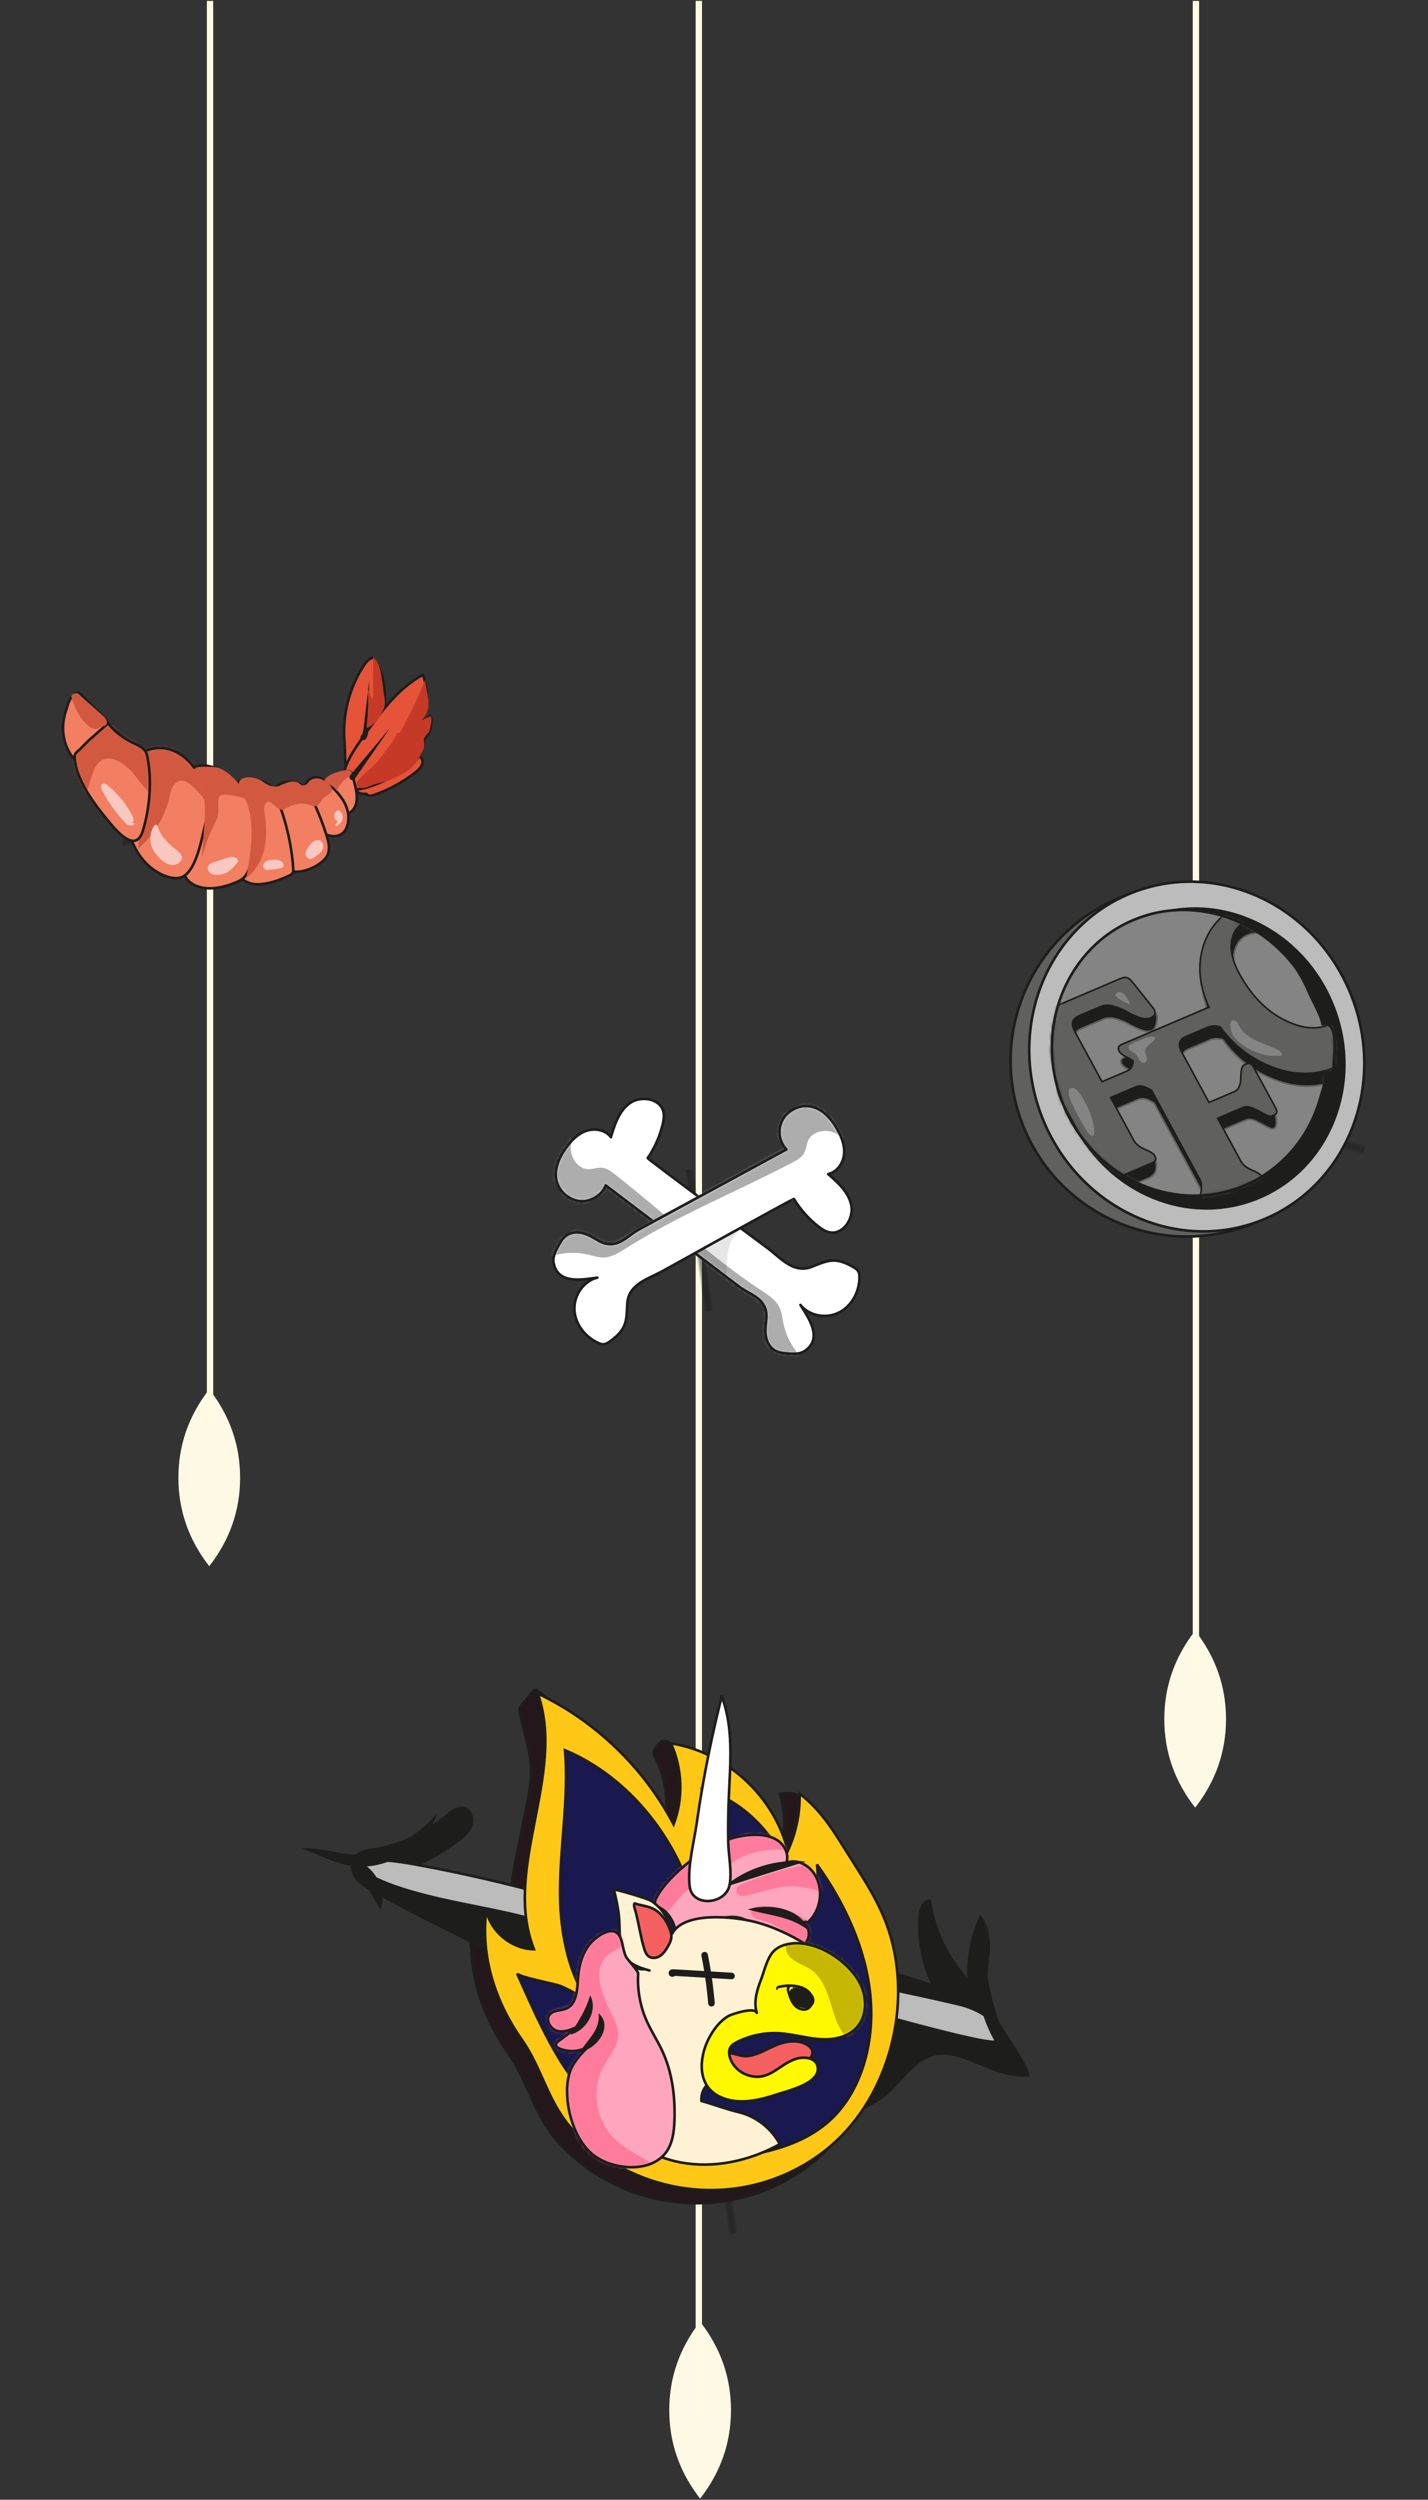 <svg xmlns="http://www.w3.org/2000/svg" xmlns:xlink="http://www.w3.org/1999/xlink" width="435px" height="761px" viewBox="0 0 435 761"><rect x="0" y="0" width="435" height="761" fill="#333333" stroke="none"/><title>mobile copy</title><defs><polygon id="path-1" points="1.932 2.22044605e-16 1.932 734.407 0 734.407 5.68434189e-14 0"></polygon><path d="M31.286,0.038 C27.278,0.497 24.097,3.475 21.209,6.304 L21.209,6.304 C20.86,3.549 18.273,1.459 15.584,0.982 L15.584,0.982 C12.893,0.51 10.158,1.344 7.699,2.495 L7.699,2.495 C4.352,4.064 1.063,6.556 0.199,10.212 L0.199,10.212 C-0.556,13.401 0.895,17.044 3.643,18.834 L3.643,18.834 C6.39,20.625 10.222,20.429 12.719,18.375 L12.719,18.375 C18.273,30.957 23.829,43.539 29.385,56.123 L29.385,56.123 L33.383,65.18 C34.436,67.567 36.681,70.042 37.049,72.669 L37.049,72.669 C37.615,76.7 34.873,78.108 33.357,81.56 L33.357,81.56 C32.556,83.381 32.39,85.598 33.411,87.305 L33.411,87.305 C34.107,88.471 35.263,89.269 36.393,90.019 L36.393,90.019 C37.901,91.017 39.579,92.032 41.378,91.851 L41.378,91.851 C48.13,91.172 47.179,83.511 46.949,78.95 L46.949,78.95 C47.638,83.269 51.868,86.58 56.243,86.685 L56.243,86.685 C60.613,86.795 64.791,84.006 66.848,80.144 L66.848,80.144 C67.075,79.718 67.284,79.267 67.317,78.782 L67.317,78.782 C67.337,78.524 67.307,78.272 67.243,78.024 L67.243,78.024 C67.121,77.555 66.876,77.106 66.623,76.687 L66.623,76.687 C63.419,71.396 61.044,71.141 55.807,70.519 L55.807,70.519 C49.704,69.789 48.704,63.759 46.582,59.014 L46.582,59.014 C45.021,55.519 27.694,17.419 27.929,17.301 L27.929,17.301 C31.255,15.635 34.281,13.362 36.819,10.62 L36.819,10.62 C37.755,9.607 38.651,8.48 38.982,7.123 L38.982,7.123 C39.888,3.38 35.814,0 31.995,0 L31.995,0 C31.755,0 31.521,0.013 31.286,0.038" id="path-3"></path><path d="M31.286,0.038 C27.278,0.497 24.097,3.475 21.209,6.304 L21.209,6.304 C20.86,3.549 18.273,1.459 15.584,0.982 L15.584,0.982 C12.893,0.51 10.158,1.344 7.699,2.495 L7.699,2.495 C4.352,4.064 1.063,6.556 0.199,10.212 L0.199,10.212 C-0.556,13.401 0.895,17.044 3.643,18.834 L3.643,18.834 C6.39,20.625 10.222,20.429 12.719,18.375 L12.719,18.375 C18.273,30.957 23.829,43.539 29.385,56.123 L29.385,56.123 L33.383,65.18 C34.436,67.567 36.681,70.042 37.049,72.669 L37.049,72.669 C37.615,76.7 34.873,78.108 33.357,81.56 L33.357,81.56 C32.556,83.381 32.39,85.598 33.411,87.305 L33.411,87.305 C34.107,88.471 35.263,89.269 36.393,90.019 L36.393,90.019 C37.901,91.017 39.579,92.032 41.378,91.851 L41.378,91.851 C48.13,91.172 47.179,83.511 46.949,78.95 L46.949,78.95 C47.638,83.269 51.868,86.58 56.243,86.685 L56.243,86.685 C60.613,86.795 64.791,84.006 66.848,80.144 L66.848,80.144 C67.075,79.718 67.284,79.267 67.317,78.782 L67.317,78.782 C67.337,78.524 67.307,78.272 67.243,78.024 L67.243,78.024 C67.121,77.555 66.876,77.106 66.623,76.687 L66.623,76.687 C63.419,71.396 61.044,71.141 55.807,70.519 L55.807,70.519 C49.704,69.789 48.704,63.759 46.582,59.014 L46.582,59.014 C45.021,55.519 27.694,17.419 27.929,17.301 L27.929,17.301 C31.255,15.635 34.281,13.362 36.819,10.62 L36.819,10.62 C37.755,9.607 38.651,8.48 38.982,7.123 L38.982,7.123 C39.888,3.38 35.814,0 31.995,0 L31.995,0 C31.755,0 31.521,0.013 31.286,0.038" id="path-5"></path><path d="M84.547,1.214 C81.782,2.977 80.379,6.546 81.221,9.671 L81.221,9.671 C67.468,9.541 53.713,9.413 39.96,9.281 L39.96,9.281 C36.661,9.253 33.36,9.22 30.059,9.186 L30.059,9.186 C29.09,9.181 28.041,9.316 26.978,9.449 L26.978,9.449 C25.174,9.679 23.324,9.908 21.722,9.436 L21.722,9.436 C17.817,8.288 17.666,5.212 15.148,2.408 L15.148,2.408 C13.819,0.926 11.868,-0.14 9.891,0.087 L9.891,0.087 C8.544,0.24 7.339,0.962 6.192,1.681 L6.192,1.681 C4.661,2.643 3.043,3.755 2.467,5.467 L2.467,5.467 C0.299,11.898 7.669,14.192 11.916,15.865 L11.916,15.865 C7.699,14.709 2.939,17.199 1.036,21.138 L1.036,21.138 C-0.862,25.077 -0.046,30.031 2.62,33.498 L2.62,33.498 C2.916,33.883 3.242,34.256 3.671,34.488 L3.671,34.488 C3.898,34.613 4.14,34.689 4.39,34.733 L4.39,34.733 C4.87,34.814 5.378,34.779 5.865,34.72 L5.865,34.72 C12.005,33.983 13.217,31.924 15.947,27.414 L15.947,27.414 C19.125,22.153 25.034,23.733 30.233,23.755 L30.233,23.755 C34.059,23.773 75.914,23.704 75.925,23.97 L75.925,23.97 C76.068,27.687 76.892,31.381 78.343,34.825 L78.343,34.825 C78.881,36.095 79.537,37.376 80.637,38.235 L80.637,38.235 C83.864,40.751 89.032,37.985 90.264,34.146 L90.264,34.146 C91.496,30.307 90.101,26.179 88.713,22.386 L88.713,22.386 C91.369,23.202 94.338,21.71 95.879,19.454 L95.879,19.454 C97.422,17.197 97.79,14.365 97.757,11.648 L97.757,11.648 C97.711,7.952 96.795,3.929 93.82,1.63 L93.82,1.63 C92.422,0.551 90.637,0 88.859,0 L88.859,0 C87.338,0 85.82,0.401 84.547,1.214" id="path-7"></path><polygon id="path-9" points="1.932 0 1.932 434.118 0 434.118 1.42108547e-14 0"></polygon><polygon id="path-11" points="1.932 0 1.932 509.34 5.68434189e-14 509.34 0 2.22044605e-16"></polygon><polygon id="path-13" points="0 0 180.403 0 180.403 129.529 0 129.529"></polygon><path d="M14.833,74.098 C8.394,72.045 3.836,65.211 4.412,58.479 L4.412,58.479 C-1.424,71.674 -1.126,85.958 3.287,99.474 L3.287,99.474 C6.597,109.613 5.218,119.993 10.084,130.16 L10.084,130.16 C19.437,149.694 39.655,162.44 61.309,162.44 L61.309,162.44 C68.249,162.44 75.173,161.173 81.651,158.687 L81.651,158.687 C103.858,150.158 119.391,126.012 119.876,102.443 L119.876,102.443 C120.075,92.688 117.53,84.327 115.005,75.083 L115.005,75.083 C112.775,66.927 111.119,59.557 106.084,52.47 L106.084,52.47 C104.459,58.238 101.506,63.63 97.517,68.104 L97.517,68.104 C98.533,51.031 88.446,33.812 73.055,26.354 L73.055,26.354 C74.17,34.722 71.805,43.503 66.639,50.18 L66.639,50.18 C63.043,31.038 53.089,13.148 38.722,0 L38.722,0 C39.769,26.292 12.707,47.868 14.833,74.098" id="path-15"></path><path d="M14.833,74.098 C8.394,72.045 3.836,65.211 4.412,58.479 L4.412,58.479 C-1.424,71.674 -1.126,85.958 3.287,99.474 L3.287,99.474 C6.597,109.613 5.218,119.993 10.084,130.16 L10.084,130.16 C19.437,149.694 39.655,162.44 61.309,162.44 L61.309,162.44 C68.249,162.44 75.173,161.173 81.651,158.687 L81.651,158.687 C103.858,150.158 119.391,126.012 119.876,102.443 L119.876,102.443 C120.075,92.688 117.53,84.327 115.005,75.083 L115.005,75.083 C112.775,66.927 111.119,59.557 106.084,52.47 L106.084,52.47 C104.459,58.238 101.506,63.63 97.517,68.104 L97.517,68.104 C98.533,51.031 88.446,33.812 73.055,26.354 L73.055,26.354 C74.17,34.722 71.805,43.503 66.639,50.18 L66.639,50.18 C63.043,31.038 53.089,13.148 38.722,0 L38.722,0 C39.769,26.292 12.707,47.868 14.833,74.098 L14.833,74.098 Z" id="path-17"></path><path d="M14.833,74.098 C8.394,72.045 3.836,65.211 4.412,58.479 L4.412,58.479 C-1.424,71.674 -1.126,85.958 3.287,99.474 L3.287,99.474 C6.597,109.613 5.218,119.993 10.084,130.16 L10.084,130.16 C19.437,149.694 39.655,162.44 61.309,162.44 L61.309,162.44 C68.249,162.44 75.173,161.173 81.651,158.687 L81.651,158.687 C103.858,150.158 119.391,126.012 119.876,102.443 L119.876,102.443 C120.075,92.688 117.53,84.327 115.005,75.083 L115.005,75.083 C112.775,66.927 111.119,59.557 106.084,52.47 L106.084,52.47 C104.459,58.238 101.506,63.63 97.517,68.104 L97.517,68.104 C98.533,51.031 88.446,33.812 73.055,26.354 L73.055,26.354 C74.17,34.722 71.805,43.503 66.639,50.18 L66.639,50.18 C63.043,31.038 53.089,13.148 38.722,0 L38.722,0 C39.769,26.292 12.707,47.868 14.833,74.098 L14.833,74.098 Z" id="path-19"></path><path d="M14.833,74.098 C8.394,72.045 3.836,65.211 4.412,58.479 L4.412,58.479 C-1.424,71.674 -1.126,85.958 3.287,99.474 L3.287,99.474 C6.597,109.613 5.218,119.993 10.084,130.16 L10.084,130.16 C19.437,149.694 39.655,162.44 61.309,162.44 L61.309,162.44 C68.249,162.44 75.173,161.173 81.651,158.687 L81.651,158.687 C103.858,150.158 119.391,126.012 119.876,102.443 L119.876,102.443 C120.075,92.688 117.53,84.327 115.005,75.083 L115.005,75.083 C112.775,66.927 111.119,59.557 106.084,52.47 L106.084,52.47 C104.459,58.238 101.506,63.63 97.517,68.104 L97.517,68.104 C98.533,51.031 88.446,33.812 73.055,26.354 L73.055,26.354 C74.17,34.722 71.805,43.503 66.639,50.18 L66.639,50.18 C63.043,31.038 53.089,13.148 38.722,0 L38.722,0 C39.769,26.292 12.707,47.868 14.833,74.098 L14.833,74.098 Z" id="path-21"></path><path d="M14.833,74.098 C8.394,72.045 3.836,65.211 4.412,58.479 L4.412,58.479 C-1.424,71.674 -1.126,85.958 3.287,99.474 L3.287,99.474 C6.597,109.613 5.218,119.993 10.084,130.16 L10.084,130.16 C19.437,149.694 39.655,162.44 61.309,162.44 L61.309,162.44 C68.249,162.44 75.173,161.173 81.651,158.687 L81.651,158.687 C103.858,150.158 119.391,126.012 119.876,102.443 L119.876,102.443 C120.075,92.688 117.53,84.327 115.005,75.083 L115.005,75.083 C112.775,66.927 111.119,59.557 106.084,52.47 L106.084,52.47 C104.459,58.238 101.506,63.63 97.517,68.104 L97.517,68.104 C98.533,51.031 88.446,33.812 73.055,26.354 L73.055,26.354 C74.17,34.722 71.805,43.503 66.639,50.18 L66.639,50.18 C63.043,31.038 53.089,13.148 38.722,0 L38.722,0 C39.769,26.292 12.707,47.868 14.833,74.098" id="path-23"></path><path d="M14.833,74.098 C8.394,72.045 3.836,65.211 4.412,58.479 L4.412,58.479 C-1.424,71.674 -1.126,85.958 3.287,99.474 L3.287,99.474 C6.597,109.613 5.218,119.993 10.084,130.16 L10.084,130.16 C19.437,149.694 39.655,162.44 61.309,162.44 L61.309,162.44 C68.249,162.44 75.173,161.173 81.651,158.687 L81.651,158.687 C103.858,150.158 119.391,126.012 119.876,102.443 L119.876,102.443 C120.075,92.688 117.53,84.327 115.005,75.083 L115.005,75.083 C112.775,66.927 111.119,59.557 106.084,52.47 L106.084,52.47 C104.459,58.238 101.506,63.63 97.517,68.104 L97.517,68.104 C98.533,51.031 88.446,33.812 73.055,26.354 L73.055,26.354 C74.17,34.722 71.805,43.503 66.639,50.18 L66.639,50.18 C63.043,31.038 53.089,13.148 38.722,0 L38.722,0 C39.769,26.292 12.707,47.868 14.833,74.098 L14.833,74.098 Z" id="path-25"></path><path d="M15.918,2.191 C11.073,3.953 4.633,6.795 0.947,10.535 L0.947,10.535 C-1.314,12.827 1.012,13.058 2.352,15.578 L2.352,15.578 C3.441,17.626 3.863,20.042 3.402,22.323 L3.402,22.323 C3.228,23.191 2.948,24.138 3.352,24.926 L3.352,24.926 C4.094,26.372 6.24,25.986 7.741,25.366 L7.741,25.366 C11.181,23.948 14.712,22.388 18.43,22.458 L18.43,22.458 C22.152,22.528 26.137,24.778 26.839,28.433 L26.839,28.433 C27.384,31.277 25.973,34.618 27.752,36.902 L27.752,36.902 C29.25,38.826 32.12,38.784 34.544,38.561 L34.544,38.561 C36.732,38.364 39.065,38.108 40.747,36.7 L40.747,36.7 C42.432,35.293 42.941,32.298 41.165,31.007 L41.165,31.007 C41.639,30.686 42.36,30.805 42.707,31.261 L42.707,31.261 C47.819,29.027 50.661,22.611 48.882,17.322 L48.882,17.322 C47.861,14.287 44.96,11.546 41.797,12.049 L41.797,12.049 C43.376,10.04 43.005,6.971 41.471,4.926 L41.471,4.926 C39.936,2.883 37.499,1.708 35.042,0.998 L35.042,0.998 C32.659,0.311 30.199,0 27.726,0 L27.726,0 C23.723,0 19.69,0.819 15.918,2.191" id="path-27"></path><path d="M15.918,2.191 C11.073,3.953 4.633,6.795 0.947,10.535 L0.947,10.535 C-1.314,12.827 1.012,13.058 2.352,15.578 L2.352,15.578 C3.441,17.626 3.863,20.042 3.402,22.323 L3.402,22.323 C3.228,23.191 2.948,24.138 3.352,24.926 L3.352,24.926 C4.094,26.372 6.24,25.986 7.741,25.366 L7.741,25.366 C11.181,23.948 14.712,22.388 18.43,22.458 L18.43,22.458 C22.152,22.528 26.137,24.778 26.839,28.433 L26.839,28.433 C27.384,31.277 25.973,34.618 27.752,36.902 L27.752,36.902 C29.25,38.826 32.12,38.784 34.544,38.561 L34.544,38.561 C36.732,38.364 39.065,38.108 40.747,36.7 L40.747,36.7 C42.432,35.293 42.941,32.298 41.165,31.007 L41.165,31.007 C41.639,30.686 42.36,30.805 42.707,31.261 L42.707,31.261 C47.819,29.027 50.661,22.611 48.882,17.322 L48.882,17.322 C47.861,14.287 44.96,11.546 41.797,12.049 L41.797,12.049 C43.376,10.04 43.005,6.971 41.471,4.926 L41.471,4.926 C39.936,2.883 37.499,1.708 35.042,0.998 L35.042,0.998 C32.659,0.311 30.199,0 27.726,0 L27.726,0 C23.723,0 19.69,0.819 15.918,2.191" id="path-29"></path><path d="M15.918,2.191 C11.073,3.953 4.633,6.795 0.947,10.535 L0.947,10.535 C-1.314,12.827 1.012,13.058 2.352,15.578 L2.352,15.578 C3.441,17.626 3.863,20.042 3.402,22.323 L3.402,22.323 C3.228,23.191 2.948,24.138 3.352,24.926 L3.352,24.926 C4.094,26.372 6.24,25.986 7.741,25.366 L7.741,25.366 C11.181,23.948 14.712,22.388 18.43,22.458 L18.43,22.458 C22.152,22.528 26.137,24.778 26.839,28.433 L26.839,28.433 C27.384,31.277 25.973,34.618 27.752,36.902 L27.752,36.902 C29.25,38.826 32.12,38.784 34.544,38.561 L34.544,38.561 C36.732,38.364 39.065,38.108 40.747,36.7 L40.747,36.7 C42.432,35.293 42.941,32.298 41.165,31.007 L41.165,31.007 C41.639,30.686 42.36,30.805 42.707,31.261 L42.707,31.261 C47.819,29.027 50.661,22.611 48.882,17.322 L48.882,17.322 C47.861,14.287 44.96,11.546 41.797,12.049 L41.797,12.049 C43.376,10.04 43.005,6.971 41.471,4.926 L41.471,4.926 C39.936,2.883 37.499,1.708 35.042,0.998 L35.042,0.998 C32.659,0.311 30.199,0 27.726,0 L27.726,0 C23.723,0 19.69,0.819 15.918,2.191" id="path-31"></path><path d="M15.918,2.191 C11.073,3.953 4.633,6.795 0.947,10.535 L0.947,10.535 C-1.314,12.827 1.012,13.058 2.352,15.578 L2.352,15.578 C3.441,17.626 3.863,20.042 3.402,22.323 L3.402,22.323 C3.228,23.191 2.948,24.138 3.352,24.926 L3.352,24.926 C4.094,26.372 6.24,25.986 7.741,25.366 L7.741,25.366 C11.181,23.948 14.712,22.388 18.43,22.458 L18.43,22.458 C22.152,22.528 26.137,24.778 26.839,28.433 L26.839,28.433 C27.384,31.277 25.973,34.618 27.752,36.902 L27.752,36.902 C29.25,38.826 32.12,38.784 34.544,38.561 L34.544,38.561 C36.732,38.364 39.065,38.108 40.747,36.7 L40.747,36.7 C42.432,35.293 42.941,32.298 41.165,31.007 L41.165,31.007 C41.639,30.686 42.36,30.805 42.707,31.261 L42.707,31.261 C47.819,29.027 50.661,22.611 48.882,17.322 L48.882,17.322 C47.861,14.287 44.96,11.546 41.797,12.049 L41.797,12.049 C43.376,10.04 43.005,6.971 41.471,4.926 L41.471,4.926 C39.936,2.883 37.499,1.708 35.042,0.998 L35.042,0.998 C32.659,0.311 30.199,0 27.726,0 L27.726,0 C23.723,0 19.69,0.819 15.918,2.191" id="path-33"></path><path d="M15.918,2.191 C11.073,3.953 4.633,6.795 0.947,10.535 L0.947,10.535 C-1.314,12.827 1.012,13.058 2.352,15.578 L2.352,15.578 C3.441,17.626 3.863,20.042 3.402,22.323 L3.402,22.323 C3.228,23.191 2.948,24.138 3.352,24.926 L3.352,24.926 C4.094,26.372 6.24,25.986 7.741,25.366 L7.741,25.366 C11.181,23.948 14.712,22.388 18.43,22.458 L18.43,22.458 C22.152,22.528 26.137,24.778 26.839,28.433 L26.839,28.433 C27.384,31.277 25.973,34.618 27.752,36.902 L27.752,36.902 C29.25,38.826 32.12,38.784 34.544,38.561 L34.544,38.561 C36.732,38.364 39.065,38.108 40.747,36.7 L40.747,36.7 C42.432,35.293 42.941,32.298 41.165,31.007 L41.165,31.007 C41.639,30.686 42.36,30.805 42.707,31.261 L42.707,31.261 C47.819,29.027 50.661,22.611 48.882,17.322 L48.882,17.322 C47.861,14.287 44.96,11.546 41.797,12.049 L41.797,12.049 C43.376,10.04 43.005,6.971 41.471,4.926 L41.471,4.926 C39.936,2.883 37.499,1.708 35.042,0.998 L35.042,0.998 C32.659,0.311 30.199,0 27.726,0 L27.726,0 C23.723,0 19.69,0.819 15.918,2.191" id="path-35"></path><path d="M15.918,2.191 C11.073,3.953 4.633,6.795 0.947,10.535 L0.947,10.535 C-1.314,12.827 1.012,13.058 2.352,15.578 L2.352,15.578 C3.441,17.626 3.863,20.042 3.402,22.323 L3.402,22.323 C3.228,23.191 2.948,24.138 3.352,24.926 L3.352,24.926 C4.094,26.372 6.24,25.986 7.741,25.366 L7.741,25.366 C11.181,23.948 14.712,22.388 18.43,22.458 L18.43,22.458 C22.152,22.528 26.137,24.778 26.839,28.433 L26.839,28.433 C27.384,31.277 25.973,34.618 27.752,36.902 L27.752,36.902 C29.25,38.826 32.12,38.784 34.544,38.561 L34.544,38.561 C36.732,38.364 39.065,38.108 40.747,36.7 L40.747,36.7 C42.432,35.293 42.941,32.298 41.165,31.007 L41.165,31.007 C41.639,30.686 42.36,30.805 42.707,31.261 L42.707,31.261 C47.819,29.027 50.661,22.611 48.882,17.322 L48.882,17.322 C47.861,14.287 44.96,11.546 41.797,12.049 L41.797,12.049 C43.376,10.04 43.005,6.971 41.471,4.926 L41.471,4.926 C39.936,2.883 37.499,1.708 35.042,0.998 L35.042,0.998 C32.659,0.311 30.199,0 27.726,0 L27.726,0 C23.723,0 19.69,0.819 15.918,2.191" id="path-37"></path><path d="M31.371,1.076 C28.981,2.634 27.213,5.869 25.455,8.101 L25.455,8.101 C23.404,10.709 21.312,13.856 21.341,17.307 L21.341,17.307 C21.325,15.277 13.831,15.432 12.716,15.712 L12.716,15.712 C9.776,16.449 7.228,18.307 5.105,20.469 L5.105,20.469 C0.496,25.167 -2.626,33.182 3.096,38.421 L3.096,38.421 C7.573,42.515 14.03,42.976 19.801,42.836 L19.801,42.836 C20.268,42.826 20.851,42.831 21.517,42.834 L21.517,42.834 C25.88,42.86 33.696,42.888 34.272,38.489 L34.272,38.489 C34.681,35.329 30.769,34.04 28.229,34.191 L28.229,34.191 C22.795,34.512 18.725,38.39 13.323,34.748 L13.323,34.748 C11.07,33.232 9.538,30.616 9.548,27.902 L9.548,27.902 C9.551,26.784 9.854,25.584 10.723,24.879 L10.723,24.879 C11.321,24.392 12.104,24.205 12.864,24.068 L12.864,24.068 C17.191,23.282 21.727,23.668 25.859,25.172 L25.859,25.172 C29.694,26.561 33.134,28.866 36.913,30.396 L36.913,30.396 C40.693,31.92 45.147,32.599 48.75,30.691 L48.75,30.691 C53.427,28.218 55.119,22.004 53.826,16.876 L53.826,16.876 C52.652,12.233 49.364,7.181 45.139,3.824 L45.139,3.824 C42.705,1.892 39.957,0.524 37.126,0.122 L37.126,0.122 C36.574,0.044 36.011,0 35.451,0 L35.451,0 C34.005,0 32.568,0.296 31.371,1.076" id="path-39"></path><path d="M20.883,2.089 C17.824,4.192 15.807,7.523 14.49,10.992 L14.49,10.992 C13.261,14.232 11.843,18.323 8.398,18.712 L8.398,18.712 C7.727,18.789 7.027,18.707 6.332,18.621 L6.332,18.621 C5.173,18.481 4.03,18.338 3.079,18.948 L3.079,18.948 C1.217,20.132 1.938,23.295 3.836,24.423 L3.836,24.423 C5.733,25.55 8.116,25.273 10.301,24.959 L10.301,24.959 C7.929,25.812 5.554,26.668 3.182,27.521 L3.182,27.521 C2.799,27.655 2.381,27.826 2.213,28.195 L2.213,28.195 C1.948,28.765 2.436,29.39 2.92,29.786 L2.92,29.786 C5.254,31.699 8.491,32.459 11.434,31.782 L11.434,31.782 C8.3,33.379 5.098,35.248 3.283,38.261 L3.283,38.261 C-0.769,44.983 -1.323,56.822 3.047,63.451 L3.047,63.451 C4.872,66.217 7.639,68.267 10.638,69.678 L10.638,69.678 C14.972,71.718 20.409,72.389 24.354,69.678 L24.354,69.678 C27.278,67.669 28.829,64.218 29.98,60.861 L29.98,60.861 C32.31,54.046 33.593,46.746 32.6,39.611 L32.6,39.611 C32.126,36.184 31.133,32.845 30.721,29.41 L30.721,29.41 C30.13,24.529 30.737,19.508 32.471,14.909 L32.471,14.909 C32.72,14.242 30.604,9.999 30.423,8.944 L30.423,8.944 C30.055,6.831 30.848,4.189 30.366,2.245 L30.366,2.245 C29.954,0.586 28.647,0 27.089,0 L27.089,0 C24.924,0 22.283,1.13 20.883,2.089" id="path-41"></path><path d="M4.433,0.788 C3.482,1.112 2.548,1.545 1.772,2.174 L1.772,2.174 C1.519,2.379 1.282,2.606 1.068,2.855 L1.068,2.855 C-2.313,6.801 3.272,17.002 4.891,21.049 L4.891,21.049 C8.104,29.068 19.757,35.916 28.096,31.741 L28.096,31.741 C33.398,29.087 35.745,22.463 32.072,17.406 L32.072,17.406 C28.696,12.759 25.252,7.162 20.495,3.746 L20.495,3.746 C17.258,1.421 13.266,0 9.318,0 L9.318,0 C7.662,0 6.014,0.25 4.433,0.788" id="path-43"></path><path d="M0.466,5.041 C1.052,6.635 1.723,8.198 2.475,9.72 L2.475,9.72 C5.077,14.997 8.676,20.058 13.101,23.97 L13.101,23.97 C15.303,25.913 17.595,24.637 20.325,24.317 L20.325,24.317 C22.731,24.033 25.209,23.971 27.588,24.492 L27.588,24.492 C30.215,25.065 31.284,24.743 32.112,21.897 L32.112,21.897 C32.831,19.426 33.373,16.772 32.658,14.297 L32.658,14.297 C30.457,6.673 19.346,3.179 12.591,1.513 L12.591,1.513 C10.676,1.041 7.001,0 4.116,0 L4.116,0 C1.151,0 -0.984,1.097 0.466,5.041" id="path-45"></path><path d="M37.294,0.142 C36.046,0.248 34.804,0.416 33.573,0.642 L33.573,0.642 C11.101,4.752 -3.589,27.377 0.764,51.179 L0.764,51.179 C5.117,74.979 26.862,90.943 49.336,86.833 L49.336,86.833 C57.605,85.32 65.217,81.126 71.004,75.037 L71.004,75.037 C73.9,71.986 76.327,68.495 78.208,64.733 L78.208,64.733 C79.29,62.574 80.97,59.896 81.239,57.481 L81.239,57.481 C81.78,57.604 82.382,57.729 82.953,57.701 L82.953,57.701 C83.154,57.691 83.365,57.663 83.527,57.542 L83.527,57.542 C83.779,57.359 83.844,57.02 83.891,56.712 L83.891,56.712 C84.368,53.594 87.367,46.187 84.926,43.548 L84.926,43.548 C84.467,43.052 83.744,42.908 83.104,43.013 L83.104,43.013 C83.108,40.907 82.46,38.548 81.826,36.286 L81.826,36.286 C81.5,35.126 81.177,33.992 80.944,32.931 L80.944,32.931 C80.254,29.753 79.327,26.484 77.897,23.67 L77.897,23.67 C75.351,18.659 71.864,14.127 67.644,10.41 L67.644,10.41 C60.178,3.836 50.499,0 40.576,0 L40.576,0 C39.483,0 38.389,0.047 37.294,0.142" id="path-47"></path><path d="M37.294,0.142 C36.046,0.248 34.804,0.416 33.573,0.642 L33.573,0.642 C11.101,4.752 -3.589,27.377 0.764,51.179 L0.764,51.179 C5.117,74.979 26.862,90.943 49.336,86.833 L49.336,86.833 C57.605,85.32 65.217,81.126 71.004,75.037 L71.004,75.037 C73.9,71.986 76.327,68.495 78.208,64.733 L78.208,64.733 C79.29,62.574 80.97,59.896 81.239,57.481 L81.239,57.481 C81.78,57.604 82.382,57.729 82.953,57.701 L82.953,57.701 C83.154,57.691 83.365,57.663 83.527,57.542 L83.527,57.542 C83.779,57.359 83.844,57.02 83.891,56.712 L83.891,56.712 C84.368,53.594 87.367,46.187 84.926,43.548 L84.926,43.548 C84.467,43.052 83.744,42.908 83.104,43.013 L83.104,43.013 C83.108,40.907 82.46,38.548 81.826,36.286 L81.826,36.286 C81.5,35.126 81.177,33.992 80.944,32.931 L80.944,32.931 C80.254,29.753 79.327,26.484 77.897,23.67 L77.897,23.67 C75.351,18.659 71.864,14.127 67.644,10.41 L67.644,10.41 C60.178,3.836 50.499,0 40.576,0 L40.576,0 C39.483,0 38.389,0.047 37.294,0.142 L37.294,0.142 Z" id="path-49"></path><path d="M37.294,0.142 C36.046,0.248 34.804,0.416 33.573,0.642 L33.573,0.642 C11.101,4.752 -3.589,27.377 0.764,51.179 L0.764,51.179 C5.117,74.979 26.862,90.943 49.336,86.833 L49.336,86.833 C57.605,85.32 65.217,81.126 71.004,75.037 L71.004,75.037 C73.9,71.986 76.327,68.495 78.208,64.733 L78.208,64.733 C79.29,62.574 80.97,59.896 81.239,57.481 L81.239,57.481 C81.78,57.604 82.382,57.729 82.953,57.701 L82.953,57.701 C83.154,57.691 83.365,57.663 83.527,57.542 L83.527,57.542 C83.779,57.359 83.844,57.02 83.891,56.712 L83.891,56.712 C84.368,53.594 87.367,46.187 84.926,43.548 L84.926,43.548 C84.467,43.052 83.744,42.908 83.104,43.013 L83.104,43.013 C83.108,40.907 82.46,38.548 81.826,36.286 L81.826,36.286 C81.5,35.126 81.177,33.992 80.944,32.931 L80.944,32.931 C80.254,29.753 79.327,26.484 77.897,23.67 L77.897,23.67 C75.351,18.659 71.864,14.127 67.644,10.41 L67.644,10.41 C60.178,3.836 50.499,0 40.576,0 L40.576,0 C39.483,0 38.389,0.047 37.294,0.142" id="path-51"></path><path d="M37.294,0.142 C36.046,0.248 34.804,0.416 33.573,0.642 L33.573,0.642 C11.101,4.752 -3.589,27.377 0.764,51.179 L0.764,51.179 C5.117,74.979 26.862,90.943 49.336,86.833 L49.336,86.833 C57.605,85.32 65.217,81.126 71.004,75.037 L71.004,75.037 C73.9,71.986 76.327,68.495 78.208,64.733 L78.208,64.733 C79.29,62.574 80.97,59.896 81.239,57.481 L81.239,57.481 C81.78,57.604 82.382,57.729 82.953,57.701 L82.953,57.701 C83.154,57.691 83.365,57.663 83.527,57.542 L83.527,57.542 C83.779,57.359 83.844,57.02 83.891,56.712 L83.891,56.712 C84.368,53.594 87.367,46.187 84.926,43.548 L84.926,43.548 C84.467,43.052 83.744,42.908 83.104,43.013 L83.104,43.013 C83.108,40.907 82.46,38.548 81.826,36.286 L81.826,36.286 C81.5,35.126 81.177,33.992 80.944,32.931 L80.944,32.931 C80.254,29.753 79.327,26.484 77.897,23.67 L77.897,23.67 C75.351,18.659 71.864,14.127 67.644,10.41 L67.644,10.41 C60.178,3.836 50.499,0 40.576,0 L40.576,0 C39.483,0 38.389,0.047 37.294,0.142 L37.294,0.142 Z" id="path-53"></path></defs><g id="final" stroke="none" stroke-width="1" fill="none" fill-rule="evenodd"><g id="mobile-copy" transform="translate(0.498, 0.269)"><path d="M212.775,760.384 C219.042,752.346 222.176,743.37 222.176,733.456 C222.176,723.541 219.042,714.565 212.775,706.528 C206.508,714.565 203.374,723.541 203.374,733.456 C203.374,743.37 206.508,752.346 212.775,760.384 Z" id="Combined-Shape-Copy-5" fill="#FEF9E4"></path><path d="M63.245,476.531 C69.513,468.493 72.646,459.517 72.646,449.603 C72.646,439.688 69.513,430.712 63.245,422.675 C56.978,430.712 53.844,439.688 53.844,449.603 C53.844,459.517 56.978,468.493 63.245,476.531 Z" id="Combined-Shape-Copy-12" fill="#FEF9E4"></path><path d="M363.572,550.028 C369.839,541.991 372.973,533.015 372.973,523.1 C372.973,513.186 369.839,504.21 363.572,496.172 C357.304,504.21 354.171,513.186 354.171,523.1 C354.171,533.015 357.304,541.991 363.572,550.028 Z" id="Combined-Shape-Copy-13" fill="#FEF9E4"></path><g id="Oval-Copy-4" transform="translate(211.411, 0)"><mask id="mask-2" fill="white"><use xlink:href="#path-1"></use></mask><use id="Mask" fill="#FFFAE2" fill-rule="nonzero" xlink:href="#path-1"></use><path d="M-2.237,399.907 C8.364,399.741 24.648,391.852 24.648,379.24 C24.648,366.627 19.635,363.608 1.811,356.403 C-16.014,349.198 -28.734,367.361 -28.734,379.973 C-28.734,392.586 -12.838,400.073 -2.237,399.907 Z" fill="#1D1D1B" opacity="0.717" mask="url(#mask-2)" transform="translate(-2.043, 377.337) rotate(-8) translate(2.043, -377.337) "></path><path d="M-23.984,687.608 C13.956,687.014 72.235,658.782 72.235,613.642 C72.235,568.503 54.296,557.697 -9.497,531.91 C-73.291,506.122 -118.816,571.128 -118.816,616.267 C-118.816,661.407 -61.923,688.202 -23.984,687.608 Z" id="Oval" fill="#1D1D1B" opacity="0.717" mask="url(#mask-2)" transform="translate(-23.29, 606.833) rotate(-8) translate(23.29, -606.833) "></path></g><g id="Group-20" transform="translate(215.836, 374.476) rotate(-29) translate(-215.836, -374.476) translate(166.956, 328.54)"><path d="M82.306,78.024 C82.37,78.271 82.401,78.524 82.383,78.782 C82.347,79.266 82.138,79.718 81.911,80.146 C79.855,84.006 75.679,86.794 71.306,86.687 C66.934,86.58 62.702,83.269 62.015,78.95 C62.245,83.511 63.194,91.172 56.444,91.851 C54.645,92.029 52.964,91.016 51.456,90.019 C50.329,89.269 49.173,88.47 48.477,87.307 C47.454,85.598 47.622,83.384 48.423,81.56 C49.939,78.111 52.681,76.7 52.115,72.669 C51.745,70.044 49.502,67.567 48.449,65.179 L44.449,56.123 C38.895,43.539 33.339,30.957 27.783,18.375 C25.285,20.431 21.453,20.625 18.709,18.834 C15.961,17.043 14.507,13.403 15.262,10.212 C16.129,6.556 19.415,4.064 22.765,2.495 C25.224,1.344 27.956,0.51 30.647,0.984 C33.339,1.459 35.923,3.548 36.275,6.303 C39.16,3.474 42.344,0.5 46.349,0.041 C50.354,-0.421 55.008,3.148 54.046,7.122 C53.717,8.479 52.819,9.604 51.883,10.62 C49.347,13.362 46.321,15.638 42.995,17.301 C42.757,17.421 60.084,55.518 61.648,59.013 C63.77,63.758 64.77,69.792 70.873,70.519 C76.107,71.144 78.482,71.396 81.687,76.687 C81.942,77.106 82.184,77.554 82.306,78.024" id="Fill-1" fill="#FFFFFF"></path><g id="Group-9" transform="translate(15.065, 0)"><g id="Group-5"><mask id="mask-4" fill="white"><use xlink:href="#path-3"></use></mask><g id="Clip-4"></g><path d="M10.508,11.534 C11.664,12.19 13.075,12.315 14.192,13.034 C15.513,13.886 16.207,15.409 16.82,16.856 C24.256,34.369 29.935,52.668 38.761,69.525 C39.907,71.714 41.139,74.02 41.006,76.487 C40.917,78.13 40.225,79.668 39.725,81.234 C38.756,84.278 38.501,87.546 38.986,90.701 C39.167,91.872 39.414,93.191 38.715,94.148 C37.741,95.477 35.651,95.163 34.205,94.375 C31.435,92.87 29.383,90.107 28.743,87.023 C27.404,80.576 31.993,74.135 31.2,67.599 C30.669,63.221 27.822,59.54 25.677,55.691 C22.669,50.298 20.937,44.298 18.345,38.695 C16.957,35.701 15.322,32.818 13.462,30.091 C10.771,26.142 7.531,22.453 3.414,20.029 C1.332,18.805 -0.961,17.907 -2.824,16.374 C-4.688,14.838 -6.089,12.402 -5.515,10.057 C-4.816,7.198 -1.706,5.794 0.868,4.368 C3.789,2.754 6.411,0.634 8.626,-1.864 C9.919,-3.323 11.761,-5.685 11.71,-2.216 C11.669,0.593 8.97,2.154 8.279,4.764 C7.641,7.164 8.192,10.221 10.508,11.534" id="Fill-3" fill="#ADADAD" mask="url(#mask-4)"></path></g><g id="Group-8"><mask id="mask-6" fill="white"><use xlink:href="#path-5"></use></mask><g id="Clip-7"></g><path d="M35.955,53.604 C34.187,55.586 32.965,57.981 31.569,60.242 C31.332,60.627 31.046,61.04 30.607,61.155 C30.342,61.226 30.059,61.17 29.796,61.094 C28.299,60.65 27.11,59.451 26.38,58.071 C25.648,56.693 25.324,55.137 25.097,53.591 C24.827,51.739 24.712,49.726 25.671,48.119 C26.143,47.323 26.852,46.688 27.638,46.201 C29.743,44.895 32.37,44.634 34.819,45.012 C36.457,45.262 43.222,46.627 43.044,48.861 C42.932,50.252 40.824,50.3 39.819,50.729 C38.33,51.364 37.026,52.402 35.955,53.604" id="Fill-6" fill="#1D1D1B" opacity="0.33" mask="url(#mask-6)"></path></g></g><g id="Group-14" transform="translate(0, 0)"><path d="M82.306,78.024 C82.37,78.271 82.401,78.524 82.383,78.781 C82.347,79.266 82.138,79.718 81.911,80.146 C79.855,84.006 75.679,86.794 71.306,86.687 C66.934,86.58 62.702,83.269 62.015,78.95 C62.245,83.511 63.194,91.172 56.444,91.85 C54.645,92.029 52.964,91.016 51.456,90.019 C50.329,89.269 49.173,88.47 48.477,87.307 C47.454,85.598 47.622,83.383 48.423,81.559 C49.939,78.11 52.681,76.7 52.115,72.669 C51.745,70.044 49.502,67.567 48.449,65.179 L44.449,56.123 C38.895,43.538 33.339,30.957 27.783,18.375 C25.285,20.431 21.453,20.625 18.709,18.834 C15.961,17.043 14.507,13.403 15.262,10.211 C16.129,6.556 19.415,4.063 22.765,2.494 C25.224,1.344 27.956,0.51 30.647,0.984 C33.339,1.459 35.923,3.548 36.275,6.303 C39.16,3.474 42.344,0.5 46.349,0.04 C50.354,-0.421 55.008,3.148 54.046,7.122 C53.717,8.479 52.819,9.604 51.883,10.62 C49.347,13.362 46.321,15.638 42.995,17.301 C42.757,17.421 60.084,55.518 61.648,59.013 C63.77,63.758 64.77,69.791 70.873,70.518 C76.107,71.143 78.482,71.396 81.687,76.687 C81.942,77.105 82.184,77.554 82.306,78.024 Z" id="Stroke-10" stroke="#1D1D1B" stroke-width="0.792" stroke-linecap="round" stroke-linejoin="round"></path><path d="M4.392,60.554 C4.14,60.511 3.897,60.434 3.67,60.312 C3.244,60.08 2.918,59.702 2.622,59.319 C-0.047,55.855 -0.863,50.898 1.038,46.959 C2.938,43.021 7.701,40.531 11.918,41.689 C7.67,40.015 0.298,37.72 2.466,31.291 C3.043,29.577 4.66,28.464 6.191,27.505 C7.339,26.783 8.545,26.061 9.892,25.908 C11.869,25.679 13.818,26.747 15.148,28.23 C17.665,31.033 17.818,34.112 21.724,35.258 C24.27,36.005 27.449,34.985 30.061,35.01 C33.36,35.041 36.661,35.072 39.959,35.102 C53.714,35.232 67.467,35.362 81.22,35.492 C80.378,32.37 81.784,28.798 84.547,27.036 C87.312,25.273 91.228,25.449 93.822,27.454 C96.794,29.75 97.71,33.773 97.756,37.47 C97.792,40.186 97.424,43.021 95.881,45.276 C94.34,47.531 91.371,49.023 88.715,48.207 C90.1,52.003 91.498,56.131 90.266,59.967 C89.031,63.807 83.863,66.572 80.638,64.057 C79.539,63.197 78.881,61.916 78.345,60.646 C76.893,57.202 76.069,53.508 75.924,49.791 C75.914,49.526 34.059,49.595 30.232,49.577 C25.035,49.554 19.127,47.975 15.946,53.233 C13.216,57.745 12.007,59.804 5.867,60.541 C5.38,60.6 4.869,60.636 4.392,60.554" id="Fill-12" fill="#FFFFFF"></path></g><g id="Group-17" transform="translate(0.001, 25.822)"><mask id="mask-8" fill="white"><use xlink:href="#path-7"></use></mask><g id="Clip-16"></g><path d="M88.364,10.479 C87.29,11.262 86.593,12.494 85.476,13.216 C84.157,14.068 82.483,14.071 80.912,14.035 C61.891,13.583 42.881,11.208 23.883,12.295 C21.416,12.435 18.806,12.606 16.615,11.469 C15.156,10.708 14.039,9.443 12.817,8.341 C10.444,6.203 7.574,4.624 4.498,3.764 C3.357,3.445 2.054,3.127 1.472,2.096 C0.663,0.66 1.811,-1.113 3.125,-2.108 C5.638,-4.011 9,-4.741 12.077,-4.05 C18.498,-2.611 22.475,4.229 28.756,6.201 C32.962,7.522 37.488,6.448 41.883,6.081 C48.034,5.565 54.215,6.463 60.386,6.412 C63.69,6.384 66.988,6.083 70.241,5.514 C74.95,4.693 79.644,3.264 83.552,0.512 C85.524,-0.879 87.29,-2.598 89.456,-3.662 C91.624,-4.726 94.42,-4.999 96.32,-3.509 C98.634,-1.692 98.632,1.718 98.866,4.652 C99.134,7.981 99.984,11.244 101.346,14.29 C102.142,16.071 103.532,18.724 100.394,17.247 C97.851,16.05 97.542,12.948 95.451,11.241 C93.527,9.67 90.514,8.91 88.364,10.479" id="Fill-15" fill="#ADADAD" mask="url(#mask-8)"></path></g><path d="M4.392,60.554 C4.14,60.511 3.897,60.434 3.67,60.312 C3.244,60.08 2.918,59.702 2.622,59.32 C-0.047,55.855 -0.863,50.898 1.038,46.96 C2.938,43.021 7.701,40.531 11.918,41.689 C7.67,40.016 0.298,37.72 2.466,31.291 C3.043,29.577 4.66,28.464 6.191,27.505 C7.339,26.783 8.545,26.061 9.892,25.908 C11.869,25.679 13.818,26.748 15.148,28.23 C17.665,31.033 17.818,34.113 21.724,35.258 C24.27,36.005 27.449,34.985 30.061,35.01 C33.36,35.041 36.661,35.072 39.959,35.102 C53.714,35.232 67.467,35.363 81.22,35.493 C80.378,32.37 81.784,28.799 84.547,27.036 C87.312,25.273 91.228,25.449 93.822,27.454 C96.794,29.75 97.71,33.773 97.756,37.47 C97.792,40.187 97.424,43.021 95.881,45.276 C94.34,47.531 91.371,49.023 88.715,48.207 C90.1,52.003 91.498,56.131 90.266,59.967 C89.031,63.807 83.863,66.572 80.638,64.057 C79.539,63.197 78.881,61.916 78.345,60.646 C76.893,57.202 76.069,53.508 75.924,49.791 C75.914,49.526 34.059,49.595 30.232,49.577 C25.035,49.554 19.127,47.975 15.946,53.233 C13.216,57.746 12.007,59.804 5.867,60.541 C5.38,60.6 4.869,60.636 4.392,60.554 Z" id="Stroke-18" stroke="#1D1D1B" stroke-width="0.792" stroke-linecap="round" stroke-linejoin="round"></path></g><g id="Oval" transform="translate(62.515, 0.014)"><mask id="mask-10" fill="white"><use xlink:href="#path-9"></use></mask><use id="Mask" fill="#FFFAE2" fill-rule="nonzero" xlink:href="#path-9"></use><path d="M-3.379,279.798 C7.78,279.623 24.921,271.32 24.921,258.044 C24.921,244.767 19.644,241.589 0.882,234.005 C-17.881,226.42 -31.271,245.539 -31.271,258.816 C-31.271,272.092 -14.538,279.973 -3.379,279.798 Z" fill="#1D1D1B" opacity="0.708" mask="url(#mask-10)" transform="translate(-3.175, 256.041) rotate(-101) translate(3.175, -256.041) "></path></g><g id="Oval" transform="translate(362.841, 0.014)"><mask id="mask-12" fill="white"><use xlink:href="#path-11"></use></mask><use id="Mask" fill="#FFFAE2" fill-rule="nonzero" xlink:href="#path-11"></use><path d="M0.858,389.495 C26.18,389.099 65.077,370.256 65.077,340.129 C65.077,310.002 53.104,302.79 10.527,285.579 C-32.05,268.368 -62.435,311.754 -62.435,341.881 C-62.435,372.008 -24.463,389.892 0.858,389.495 Z" fill="#1D1D1B" opacity="0.708" mask="url(#mask-12)" transform="translate(1.321, 335.584) rotate(-254) translate(-1.321, -335.584) "></path></g><g id="Group-2" transform="translate(83.852, 481.824)"><g id="Group-117" transform="translate(116.587, 107.737) rotate(-17) translate(-116.587, -107.737) translate(20.098, 24.577)"><g id="Group-14" transform="translate(12.576, 0)"><path d="M107.879,162.566 C101.4,165.055 94.476,166.32 87.536,166.32 C65.882,166.32 45.665,153.573 36.314,134.04 C31.448,123.873 32.825,113.495 29.514,103.351 C27.176,96.183 25.939,88.614 26.284,81.065 C26.455,77.327 26.986,73.578 27.969,69.964 C28.926,66.457 28.314,63.538 29.081,60.173 C30.745,59.356 32.557,58.843 34.401,58.667 C34.66,60.746 35.095,62.802 35.702,64.805 C36.138,66.249 36.687,67.706 37.693,68.834 C38.699,69.962 40.254,70.706 41.729,70.376 C41.802,58.542 49.333,47.227 54.709,36.982 C57.086,32.453 60.104,27.579 61.462,22.615 C62.912,17.316 62.676,11.086 63.155,5.58 C63.197,5.09 63.246,4.58 63.484,4.147 C63.762,3.646 64.26,3.314 64.737,3.001 C66.092,2.114 67.448,1.225 68.804,0.338 C69.123,0.128 69.507,-0.089 69.867,0.038 C70.09,0.118 70.245,0.318 70.388,0.507 C76.55,8.668 80.065,18.355 84.356,27.538 C86.157,31.395 87.832,34.711 88.809,38.812 C89.38,41.21 94.331,52.168 92.866,54.06 C98.251,47.102 100.185,38.773 98.624,30.166 C98.536,29.687 98.443,29.176 98.624,28.722 C98.769,28.365 99.067,28.097 99.355,27.841 C100.444,26.874 101.966,25.85 103.231,26.576 C103.697,26.848 104.014,27.315 104.314,27.766 C113.403,41.477 124.786,54.511 123.747,71.984 C129.222,65.84 131.646,60.093 131.726,52.043 C134.274,52.321 137.007,53.417 138.062,55.753 C138.528,56.785 138.611,57.943 138.705,59.074 C140.011,74.9 146.43,90.447 146.103,106.322 C145.621,129.895 130.088,154.037 107.879,162.566" id="Fill-1" fill="#23171B"></path><path d="M107.879,162.566 C101.4,165.055 94.476,166.32 87.536,166.32 C65.882,166.32 45.665,153.573 36.314,134.04 C31.448,123.873 32.825,113.495 29.514,103.351 C27.176,96.183 25.939,88.614 26.284,81.065 C26.455,77.327 26.986,73.578 27.969,69.964 C28.926,66.457 28.314,63.538 29.081,60.173 C30.745,59.356 32.557,58.843 34.401,58.667 C34.66,60.746 35.095,62.802 35.702,64.805 C36.138,66.249 36.687,67.706 37.693,68.834 C38.699,69.962 40.254,70.706 41.729,70.376 C41.802,58.542 49.333,47.227 54.709,36.982 C57.086,32.453 60.104,27.579 61.462,22.615 C62.912,17.316 62.676,11.086 63.155,5.58 C63.197,5.09 63.246,4.58 63.484,4.147 C63.762,3.646 64.26,3.314 64.737,3.001 C66.092,2.114 67.448,1.225 68.804,0.338 C69.123,0.128 69.507,-0.089 69.867,0.038 C70.09,0.118 70.245,0.318 70.388,0.507 C76.55,8.668 80.065,18.355 84.356,27.538 C86.157,31.395 87.832,34.711 88.809,38.812 C89.38,41.21 94.331,52.168 92.866,54.06 C98.251,47.102 100.185,38.773 98.624,30.166 C98.536,29.687 98.443,29.176 98.624,28.722 C98.769,28.365 99.067,28.097 99.355,27.841 C100.444,26.874 101.966,25.85 103.231,26.576 C103.697,26.848 104.014,27.315 104.314,27.766 C113.403,41.477 124.786,54.511 123.747,71.984 C129.222,65.84 131.646,60.093 131.726,52.043 C134.274,52.321 137.007,53.417 138.062,55.753 C138.528,56.785 138.611,57.943 138.705,59.074 C140.011,74.9 146.43,90.447 146.103,106.322 C145.621,129.895 130.088,154.037 107.879,162.566 Z" id="Stroke-3" stroke="#1D1D1B" stroke-width="0.792" stroke-linecap="round" stroke-linejoin="round"></path><g id="Group-7" transform="translate(0, 27.22)"><mask id="mask-14" fill="white"><use xlink:href="#path-13"></use></mask><g id="Clip-6"></g><path d="M110.831,70.442 C93.49,65.521 74.802,61.643 63.927,47.634 C61.231,44.163 59.183,40.222 56.495,36.743 C52.095,31.051 45.988,26.693 39.172,24.386 C31.722,21.866 22.306,20.847 18.991,13.713 C23.94,13.098 28.824,11.958 33.531,10.317 C35.719,9.555 37.988,8.595 39.344,6.716 C40.702,4.839 40.673,1.785 38.716,0.549 C36.816,-0.652 34.361,0.365 32.292,1.244 C24.844,4.411 16.538,5.539 8.515,4.474 C6.293,4.181 3.825,3.774 1.982,5.047 C0.048,6.382 -0.397,9.174 0.328,11.408 C1.054,13.64 2.695,15.442 4.31,17.145 C23.657,37.524 46.428,54.952 62.255,78.169 C65.042,82.26 67.655,86.657 68.394,91.551 C68.749,93.913 68.663,96.358 69.389,98.631 C70.164,101.065 71.81,103.118 73.537,105 C83.966,116.35 98.927,123.15 114.227,124.347 C121.459,124.915 130.512,124.793 137.167,121.558 C144.156,118.159 150.626,111.647 159.036,116.648 C166.445,121.055 170.403,127.246 179.534,129.529 C179.295,119.58 172.845,110.043 174.836,100.29 C176.405,92.609 183.02,84.829 179.267,77.944 C174.808,82.763 171.58,88.71 169.97,95.074 C166.235,87.048 164.957,77.9 166.346,69.158 C164.397,67.878 162.154,70.366 161.299,72.536 C158.678,79.16 157.823,86.468 158.839,93.519 C146.04,84.119 131.676,76.858 116.518,72.127 C114.647,71.541 112.746,70.986 110.831,70.442" id="Fill-5" fill="#1D1D1B" mask="url(#mask-14)"></path></g><path d="M173.014,143.385 C176.377,138.314 170.334,132.338 165.084,129.266 C140.019,114.609 112.542,101.474 89.382,84.255 C67.466,67.962 44.485,53.31 20.254,40.667 C14.027,37.419 7.466,34.23 0.443,34.09 C1.179,35.055 1.941,35.993 2.735,36.908 C13.28,48.913 33.229,56.95 47.067,65.616 C64.542,76.561 82.059,87.439 99.586,98.301 C104.558,101.38 170.891,145.645 173.014,143.385" id="Fill-8" fill="#BCBCBC"></path><path d="M173.014,143.385 C176.377,138.314 170.334,132.338 165.084,129.266 C140.019,114.609 112.542,101.474 89.382,84.255 C67.466,67.962 44.485,53.31 20.254,40.667 C14.027,37.419 7.466,34.23 0.443,34.09 C1.179,35.055 1.941,35.993 2.735,36.908 C13.28,48.913 33.229,56.95 47.067,65.616 C64.542,76.561 82.059,87.439 99.586,98.301 C104.558,101.38 170.891,145.645 173.014,143.385 Z" id="Stroke-10" stroke="#1D1D1B" stroke-width="0.792"></path><path d="M113.068,159.972 C106.589,162.46 99.665,163.726 92.725,163.726 C71.071,163.726 50.853,150.979 41.503,131.445 C36.637,121.278 38.013,110.901 34.703,100.757 C30.293,87.243 29.993,72.959 35.831,59.764 C35.253,66.499 39.812,73.33 46.252,75.383 C44.124,49.153 71.185,27.577 70.141,1.283 C84.508,14.434 94.46,32.324 98.055,51.466 C103.224,44.788 105.586,36.007 104.471,27.639 C119.862,35.097 129.952,52.316 128.936,69.389 C132.923,64.915 135.878,59.523 137.501,53.755 C142.535,60.84 144.194,68.212 146.421,76.368 C148.949,85.612 151.492,93.973 151.292,103.728 C150.81,127.3 135.276,151.443 113.068,159.972" id="Fill-12" fill="#FFC817"></path></g><g id="Group-33" transform="translate(43.993, 1.285)"><g id="Group-17"><mask id="mask-16" fill="white"><use xlink:href="#path-15"></use></mask><g id="Clip-16"></g><path d="M-16.328,177.942 L-11.343,163.355 C-8.206,163.948 -5.16,164.965 -2.161,166.043 C1.103,167.215 4.268,168.514 7.255,170.297 C12.385,173.364 17.16,177.763 19.335,183.373 L17.184,183.381 L16.232,184.822 C12.434,190.572 6.003,194.033 -0.888,194.033 L-4.092,194.033 L-4.616,197.115 L-20.53,197.115 L-22.078,187.516 C-22.749,183.35 -20.32,179.308 -16.328,177.942" id="Fill-15" fill="#1D1D1B" mask="url(#mask-16)"></path></g><g id="Group-20"><mask id="mask-18" fill="white"><use xlink:href="#path-17"></use></mask><g id="Clip-19"></g><path d="M-16.328,177.942 L-11.343,163.355 C-8.206,163.948 -5.16,164.965 -2.161,166.043 C1.103,167.215 4.268,168.514 7.255,170.297 C12.385,173.364 17.16,177.763 19.335,183.373 L17.184,183.381 L16.232,184.822 C12.434,190.572 6.003,194.033 -0.888,194.033 L-4.092,194.033 L-4.616,197.115 L-20.53,197.115 L-22.078,187.516 C-22.749,183.35 -20.32,179.308 -16.328,177.942 Z" id="Stroke-18" stroke="#1D1D1B" stroke-width="0.5" stroke-linecap="round" stroke-linejoin="round" mask="url(#mask-18)"></path></g><g id="Group-23"><mask id="mask-20" fill="white"><use xlink:href="#path-19"></use></mask><g id="Clip-22"></g><path d="M-23.111,183.505 C-25.463,190.102 -32.727,193.558 -39.332,191.222 C-45.937,188.886 -49.385,181.646 -47.034,175.048 L-37.362,147.922 C-35.01,141.324 -27.749,137.869 -21.141,140.204 C-14.536,142.538 -11.088,149.781 -13.442,156.378 L-23.111,183.505 Z" id="Fill-21" fill="#FFA6BF" mask="url(#mask-20)"></path></g><g id="Group-26"><mask id="mask-22" fill="white"><use xlink:href="#path-21"></use></mask><g id="Clip-25"></g><path d="M-23.111,183.505 C-25.463,190.102 -32.727,193.558 -39.332,191.222 C-45.937,188.886 -49.385,181.646 -47.034,175.048 L-37.362,147.922 C-35.01,141.324 -27.749,137.869 -21.141,140.204 C-14.536,142.538 -11.088,149.781 -13.442,156.378 L-23.111,183.505 Z" id="Stroke-24" stroke="#1D1D1B" stroke-width="0.5" stroke-linecap="round" stroke-linejoin="round" mask="url(#mask-22)"></path></g><g id="Group-29"><mask id="mask-24" fill="white"><use xlink:href="#path-23"></use></mask><g id="Clip-28"></g><path d="M108.211,119.803 C104.934,133.167 96.76,145.307 85.349,150.497 C79.197,153.294 72.428,154.005 65.794,153.745 C47.044,153.014 29.999,142.386 19.207,125.102 C11.388,112.579 9.68,94.396 7.769,79.645 C7.935,80.915 18.045,86.074 19.492,87.337 C22.637,90.074 25.732,93.237 27.178,97.496 C22.39,86.082 23.832,72.348 27.256,60.729 C31.438,46.541 38.468,33.465 41.6,18.94 C57.945,32.456 67.329,55.909 65.475,78.611 C72.439,68.125 76.814,55.492 77.994,42.478 C92.656,51.152 100.039,72.762 94.303,90.222 C99.749,87.3 103.796,81.294 104.822,74.613 C109.434,88.26 111.588,103.319 108.714,117.553 C108.561,118.308 108.395,119.057 108.211,119.803" id="Fill-27" fill="#19194F" mask="url(#mask-24)"></path></g><g id="Group-32"><mask id="mask-26" fill="white"><use xlink:href="#path-25"></use></mask><g id="Clip-31"></g><path d="M108.211,119.803 C104.934,133.167 96.76,145.307 85.349,150.497 C79.197,153.294 72.428,154.005 65.794,153.745 C47.044,153.014 29.999,142.386 19.207,125.102 C11.388,112.579 9.68,94.396 7.769,79.645 C7.935,80.915 18.045,86.074 19.492,87.337 C22.637,90.074 25.732,93.237 27.178,97.496 C22.39,86.082 23.832,72.348 27.256,60.729 C31.438,46.541 38.468,33.465 41.6,18.94 C57.945,32.456 67.329,55.909 65.475,78.611 C72.439,68.125 76.814,55.492 77.994,42.478 C92.656,51.152 100.039,72.762 94.303,90.222 C99.749,87.3 103.796,81.294 104.822,74.613 C109.434,88.26 111.588,103.319 108.714,117.553 C108.561,118.308 108.395,119.057 108.211,119.803 Z" id="Stroke-30" stroke="#1D1D1B" stroke-width="0.792" mask="url(#mask-26)"></path></g></g><g id="Group-38" transform="translate(43.993, 1.283)"><path d="M81.65,158.689 C75.172,161.178 68.247,162.443 61.308,162.443 C39.654,162.443 19.436,149.696 10.085,130.163 C5.219,119.996 6.596,109.618 3.285,99.474 C-1.124,85.96 -1.425,71.676 4.413,58.481 C3.835,65.216 8.395,72.047 14.834,74.1 C12.706,47.871 39.768,26.294 38.723,0 C53.09,13.151 63.042,31.041 66.638,50.183 C71.807,43.505 74.168,34.725 73.054,26.357 C88.445,33.815 98.534,51.033 97.518,68.107 C101.505,63.632 104.46,58.24 106.083,52.472 C111.117,59.557 112.777,66.93 115.003,75.085 C117.531,84.33 120.074,92.69 119.874,102.445 C119.392,126.018 103.859,150.16 81.65,158.689 Z" id="Stroke-34" stroke="#1D1D1B" stroke-width="0.792"></path><path d="M70.128,61.623 C76.231,59.404 83.012,58.632 89.252,60.431 C91.707,61.141 94.147,62.316 95.681,64.358 C97.216,66.404 97.587,69.471 96.008,71.482 C99.171,70.979 102.071,73.717 103.093,76.755 C104.871,82.044 102.03,88.46 96.915,90.694 C96.568,90.238 95.85,90.119 95.375,90.44 C97.148,91.731 96.64,94.725 94.958,96.133 C93.273,97.541 90.94,97.797 88.757,97.994 C86.328,98.215 83.461,98.259 81.962,96.335 C80.184,94.051 81.594,90.707 81.05,87.866 C80.345,84.211 76.363,81.961 72.64,81.891 C68.92,81.821 65.392,83.381 61.952,84.799 C60.448,85.419 58.302,85.802 57.563,84.359 C57.159,83.57 57.439,82.624 57.612,81.756 C58.074,79.475 57.651,77.058 56.562,75.013 C55.222,72.488 52.897,72.26 55.157,69.968 C58.841,66.225 65.283,63.386 70.128,61.623" id="Fill-36" fill="#FFA6BF"></path></g><g id="Group-57" transform="translate(98.204, 60.715)"><g id="Group-41"><mask id="mask-28" fill="white"><use xlink:href="#path-27"></use></mask><g id="Clip-40"></g><path d="M46.546,10.353 C48.177,6.301 46.484,1.44 43.277,-1.525 C40.07,-4.491 35.645,-5.813 31.298,-6.233 C22.727,-7.063 14.045,-4.693 6.481,-0.579 C1.514,2.122 -3.43,6.205 -4.127,11.815 C-4.726,16.626 -1.156,17.492 2.699,15.709 C4.568,14.845 6.204,13.557 7.959,12.484 C11.393,10.387 14.468,10.076 18.204,9.321 C22.766,8.396 26.745,6.332 31.531,6.145 C36.809,5.941 42.142,7.434 46.546,10.353" id="Fill-39" fill="#FF7B9B" mask="url(#mask-28)"></path></g><g id="Group-44"><mask id="mask-30" fill="white"><use xlink:href="#path-29"></use></mask><g id="Clip-43"></g><path d="M54.992,16.348 L56.623,16.771 C55.9,16.473 55.161,16.245 54.425,16.001 C54.363,15.967 54.305,15.926 54.243,15.892 C51.189,14.269 47.646,13.901 44.203,13.559 L47.192,14.331 C40.95,13.458 34.461,13.733 28.125,14.062 C27.319,14.103 26.479,14.153 25.766,14.539 C25.056,14.925 24.514,15.752 24.727,16.535 C25.001,17.554 26.266,17.883 27.316,17.987 C32.19,18.458 37.232,17.922 41.883,19.451 C45.989,20.802 49.403,23.646 53.126,25.844 C54.917,26.902 57.517,27.69 58.829,26.072 C59.259,25.541 59.433,24.843 59.493,24.164 C59.76,21.004 57.691,18.07 54.992,16.348" id="Fill-42" fill="#FF7B9B" mask="url(#mask-30)"></path></g><g id="Group-47"><mask id="mask-32" fill="white"><use xlink:href="#path-31"></use></mask><g id="Clip-46"></g><path d="M50.641,45.319 C50.662,45.08 50.667,44.831 50.675,44.577 C50.641,44.632 50.599,44.676 50.566,44.728 C50.594,44.925 50.636,45.119 50.641,45.319" id="Fill-45" fill="#FF7B9B" mask="url(#mask-32)"></path></g><g id="Group-50"><mask id="mask-34" fill="white"><use xlink:href="#path-33"></use></mask><g id="Clip-49"></g><path d="M51.514,39.823 C51.029,37.723 49.58,36.126 47.822,34.807 C49.767,37.355 50.741,41.482 50.674,44.578 C51.527,43.154 51.89,41.443 51.514,39.823" id="Fill-48" fill="#FF7B9B" mask="url(#mask-34)"></path></g><g id="Group-53"><mask id="mask-36" fill="white"><use xlink:href="#path-35"></use></mask><g id="Clip-52"></g><path d="M44.377,32.637 C44.292,32.59 44.204,32.539 44.118,32.492 C44.183,32.497 44.24,32.518 44.302,32.526 C43.488,31.385 42.633,30.275 41.684,29.241 C38.457,25.723 34.262,22.934 29.559,22.102 C28.943,21.993 28.258,21.931 27.734,22.273 C26.941,22.791 26.926,24.015 27.431,24.813 C27.934,25.614 28.795,26.107 29.593,26.61 C32.865,28.673 35.771,31.636 36.8,35.364 C37.585,38.211 37.254,41.373 38.609,43.997 C40.123,46.924 43.83,48.557 46.975,47.58 C48.473,47.113 49.728,46.05 50.565,44.728 C50.4,43.525 49.894,42.379 49.357,41.278 C47.901,38.289 46.296,35.346 44.377,32.637" id="Fill-51" fill="#FF7B9B" mask="url(#mask-36)"></path></g><g id="Group-56"><mask id="mask-38" fill="white"><use xlink:href="#path-37"></use></mask><g id="Clip-55"></g><path d="M47.824,34.806 C46.877,33.565 45.7,32.709 44.303,32.528 C44.329,32.564 44.352,32.6 44.378,32.637 C45.547,33.285 46.742,33.992 47.824,34.806" id="Fill-54" fill="#FF7B9B" mask="url(#mask-38)"></path></g></g><g id="Group-70" transform="translate(64.384, 60.715)"><path d="M49.738,2.191 C55.84,-0.028 62.622,-0.8 68.862,0.999 C71.316,1.709 73.756,2.883 75.291,4.926 C76.825,6.972 77.196,10.038 75.617,12.05 C78.78,11.547 81.681,14.285 82.702,17.323 C84.481,22.611 81.639,29.027 76.525,31.262 C76.177,30.806 75.459,30.687 74.985,31.008 C76.758,32.299 76.25,35.293 74.567,36.701 C72.882,38.108 70.549,38.365 68.366,38.562 C65.937,38.782 63.07,38.827 61.572,36.903 C59.793,34.619 61.204,31.275 60.659,28.434 C59.954,24.779 55.972,22.528 52.25,22.458 C48.53,22.388 45.001,23.949 41.561,25.367 C40.058,25.987 37.911,26.37 37.172,24.926 C36.768,24.138 37.048,23.192 37.222,22.324 C37.683,20.042 37.261,17.626 36.172,15.581 C34.831,13.056 32.506,12.828 34.767,10.536 C38.45,6.793 44.892,3.954 49.738,2.191 Z" id="Stroke-58" stroke="#1D1D1B" stroke-width="0.792" stroke-linecap="round" stroke-linejoin="round"></path><g id="Group-63" transform="translate(-0, 4.463)"><path d="M26.201,26.682 C23.803,25.145 21.229,23.382 20.428,20.65 C19.3,16.803 21.325,12.131 22.103,8.403 C22.678,5.645 22.875,2.827 23.072,0.017 C23.098,-0.359 32.138,5.619 32.923,6.581 C35.534,9.775 36.547,13.837 36.112,17.959 C41.693,12.489 55.78,18.615 61.159,21.881 C67.176,25.531 72.234,30.586 76.667,36.051 C78.474,38.28 80.211,40.624 81.216,43.31 C82.103,45.676 82.393,48.219 82.619,50.734 C82.87,53.526 83.01,56.525 81.569,58.931 C79.741,61.985 75.762,63.19 72.229,62.755 C68.698,62.319 65.486,60.559 62.373,58.83 C60.125,57.581 57.875,56.331 55.627,55.081 C51.993,53.062 47.612,51.006 43.871,52.821 C40,54.703 39.013,60.271 41.154,64.004 C43.298,67.735 47.676,69.71 51.956,70.146 C53.455,70.299 55.085,70.257 56.296,69.363 C58.121,68.01 58.598,65.013 60.791,64.427 C62.528,63.963 64.335,65.612 64.444,67.406 C64.555,69.202 63.337,70.874 61.794,71.794 C60.252,72.717 58.427,73.023 56.641,73.244 C52.571,73.747 48.376,73.884 44.428,72.767 C40.483,71.652 36.783,69.135 34.997,65.443 C34.878,65.197 34.756,64.935 34.528,64.785 C34.175,64.559 33.711,64.681 33.328,64.85 C31.51,65.648 30.126,67.362 29.729,69.306 C32.991,71.372 36.218,73.894 39.547,75.852 C44.26,78.62 47.687,83.483 48.713,88.852 C38.383,91.058 27.199,90.161 17.89,85.171 C8.578,80.181 1.416,70.843 0.197,60.352 C-0.715,52.512 1.628,44.575 5.387,37.637 C6.883,34.882 16.208,18.241 19.967,21.891 C20.231,22.148 20.405,22.485 20.602,22.801 C21.558,24.352 23.155,25.492 24.931,25.897" id="Fill-60" fill="#FFF1D4"></path><path d="M26.201,26.682 C23.803,25.145 21.229,23.382 20.428,20.65 C19.3,16.803 21.325,12.131 22.103,8.403 C22.678,5.645 22.875,2.827 23.072,0.017 C23.098,-0.359 32.138,5.619 32.923,6.581 C35.534,9.775 36.547,13.837 36.112,17.959 C41.693,12.489 55.78,18.615 61.159,21.881 C67.176,25.531 72.234,30.586 76.667,36.051 C78.474,38.28 80.211,40.624 81.216,43.31 C82.103,45.676 82.393,48.219 82.619,50.734 C82.87,53.526 83.01,56.525 81.569,58.931 C79.741,61.985 75.762,63.19 72.229,62.755 C68.698,62.319 65.486,60.559 62.373,58.83 C60.125,57.581 57.875,56.331 55.627,55.081 C51.993,53.062 47.612,51.006 43.871,52.821 C40,54.703 39.013,60.271 41.154,64.004 C43.298,67.735 47.676,69.71 51.956,70.146 C53.455,70.299 55.085,70.257 56.296,69.363 C58.121,68.01 58.598,65.013 60.791,64.427 C62.528,63.963 64.335,65.612 64.444,67.406 C64.555,69.202 63.337,70.874 61.794,71.794 C60.252,72.717 58.427,73.023 56.641,73.244 C52.571,73.747 48.376,73.884 44.428,72.767 C40.483,71.652 36.783,69.135 34.997,65.443 C34.878,65.197 34.756,64.935 34.528,64.785 C34.175,64.559 33.711,64.681 33.328,64.85 C31.51,65.648 30.126,67.362 29.729,69.306 C32.991,71.372 36.218,73.894 39.547,75.852 C44.26,78.62 47.687,83.483 48.713,88.852 C38.383,91.058 27.199,90.161 17.89,85.171 C8.578,80.181 1.416,70.843 0.197,60.352 C-0.715,52.512 1.628,44.575 5.387,37.637 C6.883,34.882 16.208,18.241 19.967,21.891 C20.231,22.148 20.405,22.485 20.602,22.801 C21.558,24.352 23.155,25.492 24.931,25.897" id="Stroke-62" stroke="#1D1D1B" stroke-width="0.792" stroke-linecap="round" stroke-linejoin="round"></path></g><path d="M57.97,64.077 C60.726,64.056 63.666,64.774 65.504,66.83 C66.155,67.559 66.66,68.546 66.411,69.492 C66.168,70.433 65.242,71.053 64.309,71.333 C63.376,71.616 62.385,71.649 61.447,71.911 C60.184,72.264 59.072,73.013 57.846,73.477 C54.204,74.861 50.121,73.588 46.567,71.994 C43.539,70.638 40.2,68.793 39.007,65.474 C38.193,63.201 38.191,61.627 40.534,61.816 C42.67,61.988 44.858,64.308 47.064,64.774 C50.631,65.529 54.375,64.106 57.97,64.077" id="Fill-64" fill="#F46060"></path><path d="M57.97,64.077 C60.726,64.056 63.666,64.774 65.504,66.83 C66.155,67.559 66.66,68.546 66.411,69.492 C66.168,70.433 65.242,71.053 64.309,71.333 C63.376,71.616 62.385,71.649 61.447,71.911 C60.184,72.264 59.072,73.013 57.846,73.477 C54.204,74.861 50.121,73.588 46.567,71.994 C43.539,70.638 40.2,68.793 39.007,65.474 C38.193,63.201 38.191,61.627 40.534,61.816 C42.67,61.988 44.858,64.308 47.064,64.774 C50.631,65.529 54.375,64.106 57.97,64.077 Z" id="Stroke-66" stroke="#1D1D1B" stroke-width="0.792" stroke-linecap="round" stroke-linejoin="round"></path><path d="M77.496,39.564 C75.062,37.63 72.314,36.262 69.483,35.86 C67.516,35.58 65.393,35.73 63.728,36.814 C61.336,38.374 59.57,41.607 57.813,43.842 C55.762,46.447 53.673,49.597 53.699,53.045 C53.683,51.015 46.188,51.17 45.074,51.45 C42.134,52.187 39.586,54.045 37.462,56.207 C32.853,60.905 29.732,68.923 35.453,74.159 C39.93,78.253 46.391,78.714 52.159,78.574 C55.689,78.486 65.968,79.298 66.629,74.227 C67.039,71.067 63.127,69.781 60.586,69.931 C55.15,70.25 51.085,74.128 45.678,70.486 C43.428,68.972 41.895,66.354 41.903,63.642 C41.908,62.522 42.212,61.322 43.08,60.617 C43.679,60.13 44.462,59.943 45.219,59.806 C49.548,59.023 54.085,59.406 58.22,60.907 C62.051,62.299 65.489,64.607 69.271,66.134 C73.051,67.66 77.504,68.337 81.108,66.429 C85.784,63.956 87.477,57.745 86.181,52.617 C85.009,47.971 81.722,42.919 77.496,39.564" id="Fill-68" fill="#FFF800"></path></g><g id="Group-73" transform="translate(96.742, 96.453)"><mask id="mask-40" fill="white"><use xlink:href="#path-39"></use></mask><g id="Clip-72"></g><path d="M43.803,26.315 C44.09,30.631 45.698,35.378 49.607,37.226 C53.047,38.849 57.376,37.589 60.049,34.88 C62.719,32.174 63.932,28.308 64.225,24.516 C64.793,17.125 62.006,9.493 56.63,4.391 C53.369,1.299 36.63,-7.451 35.486,1.511 C34.999,5.33 40.155,7.694 41.794,10.743 C44.386,15.559 43.455,21.078 43.803,26.315" id="Fill-71" fill="#C6B705" mask="url(#mask-40)"></path></g><g id="Group-80" transform="translate(54.568, 76.831)"><path d="M87.313,23.448 C84.878,21.514 82.131,20.145 79.3,19.743 C77.332,19.463 75.209,19.614 73.545,20.697 C71.152,22.258 69.386,25.491 67.629,27.725 C65.578,30.331 63.489,33.48 63.515,36.928 C63.499,34.898 56.005,35.054 54.89,35.334 C51.95,36.07 49.402,37.929 47.279,40.091 C42.67,44.788 39.548,52.806 45.27,58.043 C49.747,62.136 56.207,62.598 61.975,62.458 C65.506,62.37 75.784,63.181 76.445,58.11 C76.855,54.95 72.943,53.665 70.403,53.815 C64.966,54.134 60.902,58.012 55.494,54.37 C53.244,52.856 51.712,50.237 51.719,47.526 C51.725,46.406 52.028,45.206 52.896,44.5 C53.495,44.013 54.278,43.826 55.035,43.689 C59.364,42.906 63.901,43.29 68.036,44.791 C71.867,46.183 75.305,48.49 79.087,50.017 C82.867,51.544 87.32,52.221 90.924,50.313 C95.6,47.839 97.293,41.628 95.997,36.5 C94.825,31.855 91.538,26.802 87.313,23.448 Z" id="Stroke-74" stroke="#1D1D1B" stroke-width="0.792" stroke-linecap="round" stroke-linejoin="round"></path><path d="M42.524,17.924 C42.506,18.085 42.226,17.893 42.33,17.769 C42.431,17.642 42.63,17.688 42.781,17.745 C48.334,19.809 53.889,21.875 59.442,23.941" id="Stroke-76" stroke="#1D1D1B" stroke-width="2" stroke-linecap="round" stroke-linejoin="round"></path><path d="M20.883,2.09 C17.824,4.19 15.807,7.524 14.49,10.993 C13.262,14.233 11.844,18.324 8.398,18.713 C6.604,18.915 4.601,17.976 3.079,18.949 C1.218,20.133 1.938,23.296 3.836,24.424 C5.733,25.551 8.116,25.274 10.301,24.96 C7.927,25.813 5.555,26.666 3.183,27.519 C2.801,27.656 2.382,27.827 2.21,28.196 C1.949,28.763 2.436,29.391 2.921,29.787 C5.256,31.7 8.492,32.46 11.434,31.783 C8.3,33.38 5.098,35.247 3.281,38.262 C-0.768,44.981 -1.323,56.823 3.048,63.449 C4.873,66.218 7.639,68.268 10.638,69.679 C14.973,71.716 20.406,72.39 24.354,69.679 C27.279,67.67 28.829,64.219 29.977,60.862 C32.313,54.047 33.591,46.747 32.601,39.612 C32.124,36.185 31.133,32.844 30.719,29.411 C30.13,24.53 30.737,19.508 32.471,14.907 C32.72,14.241 30.605,9.997 30.423,8.945 C30.055,6.832 30.848,4.19 30.366,2.246 C29.384,-1.715 23.292,0.436 20.883,2.09" id="Fill-78" fill="#FFA6BF"></path></g><g id="Group-83" transform="translate(54.568, 76.832)"><mask id="mask-42" fill="white"><use xlink:href="#path-41"></use></mask><g id="Clip-82"></g><path d="M21.36,25.87 C21.562,27.459 21.715,29.098 21.303,30.648 C20.336,34.262 16.696,36.346 14.034,38.977 C8.618,44.328 7.102,53.222 10.441,60.064 C13.23,65.785 18.765,69.663 22.314,74.949 C23.001,75.97 23.615,77.326 22.964,78.371 C22.69,78.812 22.236,79.102 21.785,79.361 C12.53,84.717 -0.662,81.601 -6.542,72.668 C-9.899,67.574 -10.908,61.178 -10.239,55.115 C-9.572,49.051 -7.335,43.26 -4.629,37.793 C-2.394,33.271 0.193,27.872 -2.311,23.496 C-3.203,21.938 -4.662,20.737 -5.386,19.096 C-6.926,15.615 -4.665,11.659 -2.13,8.82 C2.492,3.643 8.372,-0.406 14.858,-2.876 C19.695,-4.722 26.031,-5.676 30.687,-2.812 C33.738,-0.932 36.009,2.114 32.732,4.413 C29.909,6.394 25.891,5.554 23.19,8.234 C18.752,12.641 20.665,20.434 21.36,25.87" id="Fill-81" fill="#FF7B9B" mask="url(#mask-42)"></path></g><g id="Group-116" transform="translate(0, 18.493)"><path d="M75.451,60.429 C72.392,62.529 70.375,65.862 69.058,69.331 C67.829,72.572 66.411,76.662 62.966,77.051 C61.172,77.253 59.168,76.315 57.647,77.287 C55.785,78.472 56.506,81.634 58.403,82.762 C60.301,83.89 62.683,83.612 64.869,83.299 C62.494,84.152 60.122,85.005 57.75,85.857 C57.369,85.995 56.949,86.166 56.778,86.534 C56.516,87.102 57.004,87.729 57.488,88.126 C59.824,90.039 63.059,90.798 66.002,90.122 C62.868,91.719 59.666,93.585 57.849,96.6 C53.799,103.32 53.245,115.162 57.615,121.788 C59.44,124.556 62.206,126.607 65.206,128.017 C69.54,130.055 74.974,130.729 78.922,128.017 C81.846,126.008 83.397,122.558 84.545,119.2 C86.881,112.385 88.159,105.085 87.168,97.951 C86.691,94.524 85.701,91.182 85.286,87.75 C84.698,82.868 85.304,77.847 87.039,73.246 C87.288,72.579 85.172,68.336 84.991,67.283 C84.623,65.17 85.416,62.529 84.934,60.584 C83.951,56.623 77.859,58.775 75.451,60.429 Z" id="Stroke-84" stroke="#1D1D1B" stroke-width="0.792" stroke-linecap="round" stroke-linejoin="round"></path><path d="M108.023,73.823 C107.543,78.731 106.776,83.607 105.731,88.426" id="Stroke-86" stroke="#1D1D1B" stroke-width="2" stroke-linecap="round" stroke-linejoin="round"></path><path d="M63.144,90.842 C66.82,87.656 71.017,86.316 71.966,81.268 C75.199,86.528 68.121,91.643 63.144,90.842" id="Fill-88" fill="#1D1D1B"></path><path d="M61.851,85.007 C65.558,81.539 68.265,79.558 71.116,75.296 C72.143,80.497 66.854,85.256 61.851,85.007" id="Fill-90" fill="#1D1D1B"></path><path d="M145.846,55.581 C136.799,55.599 128.522,55.68 119.472,55.794 C127.697,52.126 137.564,52.058 145.846,55.581" id="Fill-92" fill="#1D1D1B"></path><path d="M140.654,76.105 C136.571,70.039 130.544,68.24 124.665,64.333 C131.439,64.453 140.185,68.45 140.654,76.105" id="Fill-94" fill="#1D1D1B"></path><path d="M126.316,90.179 C126.036,90.008 126.495,89.661 126.824,89.679 C128.48,89.775 130.119,90.174 131.63,90.859 C133.222,91.577 134.757,92.715 135.314,94.369 C135.871,96.023 135.026,98.198 133.315,98.548 C131.905,98.835 130.492,97.801 129.86,96.505 C129.23,95.211 129.196,93.715 129.175,92.274 C129.17,91.807 129.167,91.315 129.388,90.903 C129.611,90.491 130.132,90.198 130.557,90.397" id="Stroke-96" stroke="#1D1D1B" stroke-width="0.792"></path><path d="M130.748,91.493 C130.238,91.133 129.6,91.786 129.413,92.382 C128.993,93.715 129.232,95.234 130.033,96.377 C130.834,97.518 132.185,98.256 133.579,98.316 C134.072,98.337 134.577,98.275 135.01,98.039 C136.039,97.474 136.343,96.043 135.936,94.941 C135.529,93.839 134.59,93.022 133.613,92.372 C132.742,91.794 131.793,91.301 130.772,91.091" id="Fill-98" fill="#1D1D1B"></path><path d="M91.636,57.62 C91.743,56.285 91.82,54.945 91.82,53.587 C91.846,53.185 91.909,52.718 92.259,52.519 C93.692,53.587 95.413,54.235 96.782,55.386 C99.022,57.273 100.033,60.29 100.202,63.215 C100.243,63.946 100.238,64.692 100.015,65.39 C99.67,66.481 98.835,67.337 97.993,68.112 C97.104,68.933 96.134,69.732 94.973,70.071 C93.809,70.411 92.401,70.183 91.654,69.229 C90.999,68.397 90.986,67.243 90.999,66.183 C91.04,63.303 91.406,60.48 91.636,57.62" id="Fill-100" fill="#F46060"></path><path d="M91.636,57.62 C91.743,56.285 91.82,54.945 91.82,53.587 C91.846,53.185 91.909,52.718 92.259,52.519 C93.692,53.587 95.413,54.235 96.782,55.386 C99.022,57.273 100.033,60.29 100.202,63.215 C100.243,63.946 100.238,64.692 100.015,65.39 C99.67,66.481 98.835,67.337 97.993,68.112 C97.104,68.933 96.134,69.732 94.973,70.071 C93.809,70.411 92.401,70.183 91.654,69.229 C90.999,68.397 90.986,67.243 90.999,66.183 C91.04,63.303 91.406,60.48 91.636,57.62 Z" id="Stroke-102" stroke="#1D1D1B" stroke-width="0.792" stroke-linecap="round" stroke-linejoin="round"></path><path d="M119.77,29.869 C124.735,19.671 130.166,9.701 136.043,0 C136.73,10.255 132.613,20.127 129.188,29.817 C127.672,34.108 126.28,38.442 125.012,42.813 C123.853,46.808 123.467,52.107 121.461,55.741 C118.614,60.895 108.636,58.891 109.795,52.423 C110.847,46.546 114.93,40.099 117.455,34.714 C118.215,33.094 118.987,31.479 119.77,29.869" id="Fill-104" fill="#FFFFFF"></path><path d="M119.77,29.869 C124.735,19.671 130.166,9.701 136.043,0 C136.73,10.255 132.613,20.127 129.188,29.817 C127.672,34.108 126.28,38.442 125.012,42.813 C123.853,46.808 123.467,52.107 121.461,55.741 C118.614,60.895 108.636,58.891 109.795,52.423 C110.847,46.546 114.93,40.099 117.455,34.714 C118.215,33.094 118.987,31.479 119.77,29.869 Z" id="Stroke-106" stroke="#1D1D1B" stroke-width="0.792" stroke-linecap="round" stroke-linejoin="round"></path><path d="M190.308,137.349 C181.391,124.286 181.725,105.115 191.138,92.397 C186.988,107.215 186.687,122.388 190.308,137.349" id="Fill-108" fill="#1D1D1B"></path><path d="M175.193,82.151 C176.509,89.649 178.345,96.64 180.95,103.697 C182.174,108.101 182.21,112.327 185.692,115.831 C182.573,114.989 180.198,112.003 179.091,109.089 C179.091,109.089 175.784,100.661 175.784,100.661 C173.785,94.74 173.261,88.145 175.193,82.151" id="Fill-110" fill="#1D1D1B"></path><path d="M4.54747351e-13,6.816 C3.935,7.698 7.492,9.836 10.867,11.552 C21.063,17.038 33.136,14.689 42.678,8.781 C36.711,17.209 24.475,20.589 14.782,17.131 C8.983,14.904 4.892,10.321 4.54747351e-13,6.816" id="Fill-112" fill="#1D1D1B"></path><path d="M13.31,14.313 C19.532,17.118 21.844,26.308 17.655,31.705 C16.908,28.901 16.281,25.696 15.594,22.982 C14.928,20.252 13.984,17.149 13.31,14.313" id="Fill-114" fill="#1D1D1B"></path></g></g></g><g id="Group-2-Copy-2" transform="translate(73.656, 225.077) rotate(-263) translate(-73.656, -225.077) translate(7.1, 159.04)"><g id="Group-1026" transform="translate(72.403, 54.995) rotate(120) translate(-72.403, -54.995) translate(36.854, 6.578)"><path d="M23.32,66.287 C28.516,72.19 31.75,79.791 32.401,87.629 C32.502,88.842 32.534,90.111 32.037,91.223 C31.943,91.433 31.81,91.653 31.59,91.72 C31.41,91.777 31.217,91.715 31.04,91.651 C28.378,90.699 25.935,89.146 23.942,87.142 C17.295,80.453 15.123,72.25 13.105,63.038 C12.643,60.925 12.298,58.507 13.597,56.776 C18.258,59.093 19.883,62.378 23.32,66.287" id="Fill-992" fill="#E55438"></path><path d="M23.32,66.287 C28.516,72.19 31.75,79.791 32.401,87.629 C32.502,88.842 32.534,90.111 32.037,91.223 C31.943,91.433 31.81,91.653 31.59,91.72 C31.41,91.777 31.217,91.715 31.04,91.651 C28.378,90.699 25.935,89.146 23.942,87.142 C17.295,80.453 15.123,72.25 13.105,63.038 C12.643,60.925 12.298,58.507 13.597,56.776 C18.258,59.093 19.883,62.378 23.32,66.287 Z" id="Stroke-994" stroke="#1D1D1B" stroke-width="0.792" stroke-linecap="round" stroke-linejoin="round"></path><path d="M6.055,74.64 C4.375,75.033 2.863,76.816 1.268,76.154 C-0.227,75.531 -0.158,73.399 0.258,71.833 C1.511,67.096 3.561,62.571 6.297,58.507 C6.747,57.836 7.524,57.093 8.237,57.47 C9.498,56.59 9.742,56.21 11.273,56.349 C10.586,63.237 9.707,68.76 6.055,74.64" id="Fill-996" fill="#E55438"></path><path d="M6.055,74.64 C4.375,75.033 2.863,76.816 1.268,76.154 C-0.227,75.531 -0.158,73.399 0.258,71.833 C1.511,67.096 3.561,62.571 6.297,58.507 C6.747,57.836 7.524,57.093 8.237,57.47 C9.498,56.59 9.742,56.21 11.273,56.349 C10.586,63.237 9.707,68.76 6.055,74.64 Z" id="Stroke-998" stroke="#1D1D1B" stroke-width="0.792" stroke-linecap="round" stroke-linejoin="round"></path><path d="M4.428,67.764 C2.387,71.846 1.152,77.135 4.003,80.7 C4.281,80.236 4.559,79.771 4.837,79.305 C3.32,82.238 4.285,86.219 6.976,88.133 C7.634,86.368 8.039,84.509 8.174,82.629 C7.409,88.315 11.698,93.44 16.322,96.833 C19.97,88.943 19.783,79.891 19.526,71.203 C19.418,67.53 19.478,56.743 14.43,55.737 C10.369,54.93 5.759,65.1 4.428,67.764" id="Fill-1000" fill="#E55438"></path><path d="M4.428,67.764 C2.387,71.846 1.152,77.135 4.003,80.7 C4.281,80.236 4.559,79.771 4.837,79.305 C3.32,82.238 4.285,86.219 6.976,88.133 C7.634,86.368 8.039,84.509 8.174,82.629 C7.409,88.315 11.698,93.44 16.322,96.833 C19.97,88.943 19.783,79.891 19.526,71.203 C19.418,67.53 19.478,56.743 14.43,55.737 C10.369,54.93 5.759,65.1 4.428,67.764 Z" id="Stroke-1002" stroke="#1D1D1B" stroke-width="0.792" stroke-linecap="round" stroke-linejoin="round"></path><path d="M11.543,56.539 C12.689,57.557 13.884,58.518 15.124,59.415 C15.482,59.676 15.901,59.943 16.335,59.853 C16.675,59.782 16.93,59.507 17.162,59.245 C18.164,58.111 19.18,56.957 19.831,55.588 C20.483,54.222 20.734,52.588 20.155,51.188 C16.372,42.034 2.664,48.644 11.543,56.539" id="Fill-1004" fill="#F27F61"></path><path d="M11.543,56.539 C12.689,57.557 13.884,58.518 15.124,59.415 C15.482,59.676 15.901,59.943 16.335,59.853 C16.675,59.782 16.93,59.507 17.162,59.245 C18.164,58.111 19.18,56.957 19.831,55.588 C20.483,54.222 20.734,52.588 20.155,51.188 C16.372,42.034 2.664,48.644 11.543,56.539 Z" id="Stroke-1006" stroke="#1D1D1B" stroke-width="0.792" stroke-linecap="round" stroke-linejoin="round"></path><path d="M20.445,52.986 C21.254,53.009 22.103,53.006 22.819,52.629 C30.173,48.738 16.189,37.669 9.746,40.473 C6.406,41.926 6.002,44.886 7.921,47.853 C10.548,51.91 15.98,52.855 20.445,52.986" id="Fill-1008" fill="#F27F61"></path><path d="M20.445,52.986 C21.254,53.009 22.103,53.006 22.819,52.629 C30.173,48.738 16.189,37.669 9.746,40.473 C6.406,41.926 6.002,44.886 7.921,47.853 C10.548,51.91 15.98,52.855 20.445,52.986 Z" id="Stroke-1010" stroke="#1D1D1B" stroke-width="0.792" stroke-linecap="round" stroke-linejoin="round"></path><path d="M6.606,35.767 C7.199,37.682 8.887,39.022 10.525,40.18 C13.622,42.367 16.864,44.348 20.223,46.108 C21.608,46.832 23.052,47.531 24.61,47.676 C26.568,47.858 28.594,47.09 29.94,45.653 C31.283,44.217 31.917,42.144 31.605,40.201 C31.096,37.02 28.377,34.728 25.842,32.738 C22.962,30.476 16.773,23.912 12.753,24.845 C9.264,25.654 5.588,32.479 6.606,35.767" id="Fill-1012" fill="#F27F61"></path><path d="M6.606,35.767 C7.199,37.682 8.887,39.022 10.525,40.18 C13.622,42.367 16.864,44.348 20.223,46.108 C21.608,46.832 23.052,47.531 24.61,47.676 C26.568,47.858 28.594,47.09 29.94,45.653 C31.283,44.217 31.917,42.144 31.605,40.201 C31.096,37.02 28.377,34.728 25.842,32.738 C22.962,30.476 16.773,23.912 12.753,24.845 C9.264,25.654 5.588,32.479 6.606,35.767 Z" id="Stroke-1014" stroke="#1D1D1B" stroke-width="0.792" stroke-linecap="round" stroke-linejoin="round"></path><path d="M12.165,23.27 C11.929,23.71 11.689,24.185 11.742,24.68 C11.797,25.176 12.135,25.588 12.464,25.964 C17.58,31.821 23.681,36.815 30.433,40.675 C31.293,41.167 32.192,41.649 33.178,41.752 C34.009,41.837 34.844,41.644 35.646,41.412 C37.365,40.913 39.076,40.187 40.321,38.902 C41.565,37.615 42.25,35.668 41.648,33.982 C41.332,33.097 40.703,32.363 40.087,31.651 C37.391,28.537 34.697,25.424 32.003,22.308 C30.112,20.126 28.038,16.561 25.584,15.021 C19.614,11.275 14.578,18.759 12.165,23.27" id="Fill-1016" fill="#F27F61"></path><path d="M12.165,23.27 C11.929,23.71 11.689,24.185 11.742,24.68 C11.797,25.176 12.135,25.588 12.464,25.964 C17.58,31.821 23.681,36.815 30.433,40.675 C31.293,41.167 32.192,41.649 33.178,41.752 C34.009,41.837 34.844,41.644 35.646,41.412 C37.365,40.913 39.076,40.187 40.321,38.902 C41.565,37.615 42.25,35.668 41.648,33.982 C41.332,33.097 40.703,32.363 40.087,31.651 C37.391,28.537 34.697,25.424 32.003,22.308 C30.112,20.126 28.038,16.561 25.584,15.021 C19.614,11.275 14.578,18.759 12.165,23.27 Z" id="Stroke-1018" stroke="#1D1D1B" stroke-width="0.792" stroke-linecap="round" stroke-linejoin="round"></path><path d="M24.008,11.692 C23.424,12.646 22.872,13.659 22.735,14.769 C22.615,15.758 22.835,16.756 23.079,17.721 C25.957,29.08 38.042,39.352 50.171,35.901 C52.961,35.106 55.522,32.953 56.064,30.103 C49.02,25.374 46.071,16.558 41.733,9.701 C39.704,6.495 38.304,3.174 34.024,3.682 C29.531,4.217 26.219,8.074 24.008,11.692" id="Fill-1020" fill="#F27F61"></path><path d="M24.008,11.692 C23.424,12.646 22.872,13.659 22.735,14.769 C22.615,15.758 22.835,16.756 23.079,17.721 C25.957,29.08 38.042,39.352 50.171,35.901 C52.961,35.106 55.522,32.953 56.064,30.103 C49.02,25.374 46.071,16.558 41.733,9.701 C39.704,6.495 38.304,3.174 34.024,3.682 C29.531,4.217 26.219,8.074 24.008,11.692 Z" id="Stroke-1022" stroke="#1D1D1B" stroke-width="0.792" stroke-linecap="round" stroke-linejoin="round"></path><path d="M39.02,2.173 C38.765,2.378 38.529,2.605 38.315,2.856 C34.934,6.8 40.517,17.003 42.139,21.048 C45.351,29.067 57.004,35.916 65.343,31.74 C70.643,29.086 72.992,22.463 69.319,17.405 C65.944,12.757 62.499,7.161 57.742,3.745 C53.149,0.447 47.033,-1.033 41.68,0.787 C40.73,1.111 39.793,1.546 39.02,2.173" id="Fill-1024" fill="#F27F61"></path></g><g id="Group-1029" transform="translate(90.73, 87.081) rotate(120) translate(-90.73, -87.081) translate(73.805, 70.579)"><mask id="mask-44" fill="white"><use xlink:href="#path-43"></use></mask><g id="Clip-1028"></g><path d="M11.574,26.948 C14.675,27.575 19.908,28.556 19.448,23.82 C19.327,22.581 18.743,21.443 18.242,20.305 C15.782,14.715 15.167,8.33 16.516,2.373 C19.368,6.414 21.894,10.684 24.066,15.129 C25.356,17.766 26.617,19.807 29.196,21.259 C31.8,22.725 34.345,24.897 35.163,27.954 C35.31,28.506 35.39,29.102 35.202,29.644 C35.018,30.179 34.595,30.591 34.168,30.963 C30.068,34.542 24.425,36.052 18.989,35.804 C16.281,35.68 -5.021,30.742 0.466,25.647 C2.953,23.341 8.905,26.408 11.574,26.948" id="Fill-1027" fill="#D35840" mask="url(#mask-44)"></path></g><g id="Group-1034" transform="translate(86.39, 94.599) rotate(120) translate(-86.39, -94.599) translate(60.783, 78.097)"><path d="M1.773,2.173 C1.518,2.378 1.282,2.605 1.068,2.856 C-2.313,6.8 3.27,17.003 4.892,21.048 C8.104,29.067 19.757,35.916 28.096,31.74 C33.396,29.086 35.745,22.463 32.072,17.405 C28.696,12.757 25.252,7.161 20.495,3.745 C15.902,0.447 9.786,-1.033 4.433,0.787 C3.482,1.111 2.546,1.546 1.773,2.173 Z" id="Stroke-1030" stroke="#1D1D1B" stroke-width="0.792" stroke-linecap="round" stroke-linejoin="round"></path><path d="M20.695,12.241 C23.297,17.518 26.896,22.581 31.321,26.491 C33.523,28.436 35.815,27.158 38.545,26.838 C40.95,26.555 43.429,26.495 45.808,27.013 C48.435,27.587 49.504,27.265 50.332,24.42 C51.051,21.947 51.593,19.294 50.879,16.821 C48.679,9.195 37.566,5.702 30.811,4.037 C26.927,3.079 15.823,-0.217 18.686,7.563 C19.273,9.156 19.944,10.719 20.695,12.241" id="Fill-1032" fill="#F27F61"></path></g><g id="Group-1037" transform="translate(83.106, 103.222) rotate(120) translate(-83.106, -103.222) translate(66.609, 90.71)"><mask id="mask-46" fill="white"><use xlink:href="#path-45"></use></mask><g id="Clip-1036"></g><path d="M14.303,17.38 C16.144,17.622 18.047,17.768 19.833,17.258 C22.439,16.512 23.988,14.93 23.717,12.099 C23.595,10.827 23.154,9.611 22.717,8.409 C22.193,6.973 21.67,5.536 21.148,4.1 C21.063,3.867 20.978,3.603 21.076,3.374 C21.228,3.02 21.699,2.967 22.083,2.967 L26.326,2.967 C28.415,2.967 30.55,2.974 32.525,3.652 C35.228,4.582 35.805,6.177 36.919,8.453 C38.119,10.905 40.307,12.979 39.395,15.985 C38.765,18.063 36.772,19.371 34.918,20.504 C30.755,23.05 26.59,25.595 22.426,28.142 C20.249,29.474 17.893,30.851 15.346,30.698 C12.673,30.539 10.423,28.732 8.373,27.009 C5.982,25 3.25,22.717 2.075,19.725 C-1.049,11.777 11.099,16.959 14.303,17.38" id="Fill-1035" fill="#D35840" mask="url(#mask-46)"></path></g><g id="Group-1076" transform="translate(64.473, 67.108) rotate(120) translate(-64.473, -67.108) translate(16.422, 20.403)"><path d="M55.988,9.719 C58.59,14.995 62.189,20.058 66.614,23.968 C68.817,25.914 71.109,24.636 73.838,24.315 C76.244,24.032 78.722,23.972 81.101,24.491 C83.728,25.064 84.797,24.742 85.626,21.897 C86.345,19.424 86.886,16.771 86.173,14.298 C83.973,6.672 72.86,3.18 66.105,1.514 C62.221,0.556 51.117,-2.74 53.979,5.04 C54.567,6.633 55.238,8.196 55.988,9.719 Z" id="Stroke-1038" stroke="#1D1D1B" stroke-width="0.792" stroke-linecap="round" stroke-linejoin="round"></path><path d="M91.336,14.271 C92.775,15.869 93.855,17.765 94.557,19.795 C95.223,21.719 96.138,23.436 95.642,25.555 C95.272,27.127 94.648,26.865 93.18,26.66 C90.066,26.221 86.953,25.785 83.839,25.348 C83.177,25.254 82.577,24.966 82,24.706 C82.196,24.794 83.304,18.703 83.437,18.193 C83.869,16.529 83.947,14.832 84.218,13.143 C84.306,12.593 84.531,11.991 84.51,11.431 C84.498,11.045 83.759,9.711 84.692,10.006 C87.358,10.849 89.599,12.341 91.336,14.271" id="Fill-1040" fill="#F27F61"></path><path d="M91.336,14.271 C92.775,15.869 93.855,17.765 94.557,19.795 C95.223,21.719 96.138,23.436 95.642,25.555 C95.272,27.127 94.648,26.865 93.18,26.66 C90.066,26.221 86.953,25.785 83.839,25.348 C83.177,25.254 82.577,24.966 82,24.706 C82.196,24.794 83.304,18.703 83.437,18.193 C83.869,16.529 83.947,14.832 84.218,13.143 C84.306,12.593 84.531,11.991 84.51,11.431 C84.498,11.045 83.759,9.711 84.692,10.006 C87.358,10.849 89.599,12.341 91.336,14.271 Z" id="Stroke-1042" stroke="#1D1D1B" stroke-width="0.792" stroke-linecap="round" stroke-linejoin="round"></path><path d="M41.674,27.335 C41.678,27.381 41.676,27.425 41.673,27.466 C41.457,29.209 34.288,32.387 32.659,31.636 C36.66,33.477 42.476,35.449 46.912,34.176 C48.874,33.615 56.229,28.273 51.816,26.687 C50.844,26.336 49.573,26.947 48.514,26.632 C47.227,26.248 46.07,25.11 45.128,24.198 C43,22.143 41.351,19.64 39.752,17.169 C38.055,14.546 36.357,11.922 34.659,9.299 C35.578,11.641 36.5,13.993 37.072,16.443 C37.548,18.481 37.773,20.615 38.536,22.575 C38.991,23.747 41.593,26.188 41.674,27.335" id="Fill-1044" fill="#D35840"></path><path d="M34.939,31.411 C34.306,31.133 33.743,30.867 33.359,30.595 C30.95,28.878 28.875,26.711 27.096,24.353 C24.327,20.685 22.242,16.556 20.173,12.451 C19.121,15.83 19.636,19.567 21.07,22.803 C22.504,26.038 24.798,28.823 27.322,31.305 C28.092,32.062 29.834,33.76 28.793,34.932 C28.149,35.659 26.328,35.155 25.497,35.202 C23.127,35.342 23.692,36.201 22.555,38.1 C21.849,39.284 20.879,40.315 19.752,41.108 C18.813,41.764 17.272,41.929 16.466,42.58 C15.668,43.223 16.206,44.844 16.047,45.983 C15.919,46.893 15.197,48.029 15.236,48.903 C15.319,50.746 18.397,50.601 19.713,50.305 C21.033,50.008 22.292,49.01 22.465,47.666 C22.504,47.356 22.486,47.039 22.525,46.73 C22.63,45.882 23.347,45.032 24.193,45.144 C25.837,45.363 27.432,43.928 28.082,42.402 C28.687,40.98 29.601,39.831 31.153,39.276 C32.206,38.9 33.362,39.006 34.47,38.86 C35.948,38.665 37.361,37.999 38.453,36.985 C38.986,36.491 39.462,35.87 39.528,35.146 C39.691,33.321 36.961,32.299 34.939,31.411" id="Fill-1046" fill="#D35840"></path><path d="M14.099,50.218 C14.31,51.422 14.521,52.652 14.333,53.859 C14.202,54.709 13.878,55.515 13.659,56.345 C13.558,56.727 13.505,57.201 13.805,57.458 C14.103,57.713 14.563,57.591 14.908,57.405 C15.93,56.856 16.661,55.9 17.342,54.962 C17.955,54.118 18.565,53.24 18.826,52.231 C18.905,51.925 19.174,51.358 19.135,51.043 C19.096,50.73 18.912,50.411 18.611,50.31 C18.395,50.236 18.158,50.282 17.933,50.319 C16.57,50.54 15.354,50.792 14.099,50.218" id="Fill-1048" fill="#D35840"></path><path d="M59.812,4.942 C59.223,4.947 58.633,4.951 58.046,4.956 C57.745,5.694 58.573,6.372 59.29,6.717 C62.97,8.491 67.027,9.477 71.109,9.594 C71.488,9.605 71.908,9.592 72.182,9.332 C72.522,9.008 72.47,8.422 72.194,8.041 C71.918,7.661 71.477,7.441 71.053,7.24 C67.663,5.646 64.068,4.489 60.384,3.807 C59.743,3.689 59.074,3.586 58.447,3.761 C57.819,3.935 57.244,4.466 57.226,5.117" id="Fill-1050" fill="#F9C8C0"></path><path d="M51.03,8.695 C51.217,8.836 51.428,8.996 51.662,8.962 C52.069,8.902 52.159,8.355 52.111,7.946 C51.897,6.086 50.932,4.321 49.479,3.137 C47.245,1.315 40.381,-0.175 39.322,3.795 C38.543,6.71 41.613,6.397 43.593,6.505 C46.197,6.647 48.895,7.082 51.03,8.695" id="Fill-1052" fill="#F9C8C0"></path><path d="M25.887,10.196 C25.298,11.571 25.195,13.102 25.137,14.598 C25.129,14.745 25.126,14.903 25.197,15.034 C25.253,15.138 25.352,15.214 25.457,15.274 C26.043,15.607 26.806,15.455 27.363,15.076 C27.921,14.699 28.316,14.131 28.698,13.577 C29.463,12.469 30.227,11.359 30.992,10.251 C31.24,9.89 31.495,9.518 31.583,9.089 C31.72,8.434 31.406,7.71 30.838,7.358 C28.999,6.224 26.53,8.696 25.887,10.196" id="Fill-1054" fill="#F9C8C0"></path><path d="M17.232,17.651 C16.069,18.604 14.965,19.629 13.929,20.717 C13.497,21.17 13.051,21.823 13.357,22.369 C13.49,22.602 13.738,22.749 13.993,22.829 C15.142,23.192 16.31,22.397 17.211,21.599 C17.675,21.188 18.137,20.749 18.392,20.184 C18.645,19.621 18.648,18.901 18.239,18.437 C17.832,17.972 16.968,17.943 16.644,18.469" id="Fill-1056" fill="#F9C8C0"></path><path d="M8.195,28.588 C7.656,29.012 7.424,29.708 7.22,30.363 C6.917,31.335 6.611,32.356 6.815,33.355 C7.02,34.351 7.93,35.281 8.935,35.13 C9.64,35.026 10.189,34.426 10.442,33.762 C10.693,33.096 10.704,32.367 10.709,31.655 C10.716,30.883 10.713,30.067 10.321,29.402 C9.93,28.735 9.004,28.319 8.358,28.743" id="Fill-1058" fill="#F9C8C0"></path><path d="M8.326,42.969 C8.974,42.864 9.669,43.13 10.084,43.638 C10.498,44.148 10.617,44.882 10.381,45.495 C10.349,45.583 10.307,45.67 10.238,45.732 C10.162,45.799 10.061,45.829 9.962,45.849 C9.023,46.04 8.039,45.434 7.613,44.578 C7.184,43.721 7.244,42.684 7.574,41.784 C8.779,41.305 7.867,41.756 8.326,42.969" id="Fill-1060" fill="#F9C8C0"></path><path d="M5.918,81.097 C4.326,74.765 6.348,68.435 8.633,62.613 C6.971,68.439 5.541,74.771 7.622,80.621 C7.998,81.777 6.198,82.287 5.918,81.097" id="Fill-1062" fill="#1D1D1B"></path><path d="M13.695,56.449 C13.695,56.449 13.484,60.297 13.252,64.53 C12.967,69.704 12.652,75.453 12.652,75.453 L11.925,56.476 C11.84,55.24 13.745,55.207 13.695,56.449" id="Fill-1064" fill="#1D1D1B"></path><path d="M18.324,68.32 C18.173,69.159 19.182,70.568 19.855,71.774 L22.034,75.507 L26.406,82.998 L21.291,75.987 L18.724,72.47 C17.814,71.082 16.644,70.137 16.555,68.234 C16.492,66.918 18.524,67.016 18.324,68.32" id="Fill-1066" fill="#1D1D1B"></path><path d="M10.176,75.512 C9.848,75.073 9.353,75.894 9.431,76.436 C10.248,82.159 11.415,87.831 12.921,93.41 C11.493,91.766 9.662,90.507 8.237,88.859 C6.812,87.211 5.803,84.933 6.487,82.864 C6.021,83.701 5.554,84.536 5.087,85.372 C4.467,86.483 2.43,81.821 2.431,81.343 C2.433,80.64 2.849,80.044 2.661,79.334 C2.437,78.482 1.481,77.873 1.015,77.153 C0.56,76.452 0.429,75.595 0.311,74.769 C0.123,73.468 -0.063,72.156 0.02,70.844 C0.201,68.003 1.617,65.408 3.031,62.937 C3.955,61.321 5.113,60.078 6.2,58.612 C7.041,57.476 7.441,56.097 8.784,55.364 C12.521,53.32 9.808,61.937 9.664,63.587 C9.491,65.574 9.446,67.573 9.531,69.566 C9.592,70.949 9.338,74.39 10.176,75.512" id="Fill-1068" fill="#C63926"></path><path d="M26.473,81.943 C25.242,80.698 23.759,79.702 22.141,79.033 C22.401,79.7 22.84,80.279 23.272,80.849 C25.451,83.716 27.63,86.584 29.808,89.452 C26.303,89.452 22.833,84.589 20.41,82.41 C19.629,81.707 18.838,80.992 18.286,80.1 C16.955,77.947 16.822,73.212 18.296,71.092 C18.891,71.573 19.213,72.308 19.631,72.989 C21.619,76.234 23.794,79.233 26.473,81.943" id="Fill-1070" fill="#C63926"></path><path d="M83.56,25.401 C82.748,25.096 82.024,24.468 82.464,23.562 C82.663,23.154 82.988,22.82 83.208,22.422 C83.387,22.099 83.495,21.738 83.707,21.437 C84.298,20.593 85.488,20.459 86.516,20.526 C88.754,20.667 90.54,21.266 92.512,22.271 C93.519,22.786 94.558,23.461 95.459,24.117 C96.273,24.71 96.321,25.181 95.563,26.052 C95.438,26.197 95.301,26.35 95.117,26.406 C94.995,26.443 94.864,26.433 94.737,26.422 C91.304,26.15 87.87,25.875 84.438,25.601 C84.169,25.58 83.857,25.512 83.56,25.401" id="Fill-1072" fill="#D35840"></path></g></g><g id="Group-6" transform="translate(294.76, 259.156)"><g id="Group-40" transform="translate(66.34, 63.133) rotate(-371) translate(-66.34, -63.133) translate(12.533, 9.277)"><g id="Group-15" transform="translate(0, 0)"><path d="M106.68,44.417 C112.006,73.539 92.639,101.48 63.423,106.823 C34.207,112.166 6.206,92.888 0.881,63.765 C-4.445,34.641 14.92,6.701 44.136,1.358 C73.352,-3.984 101.354,15.294 106.68,44.417" id="Fill-1" fill="#60605F"></path><path d="M106.68,44.417 C112.006,73.539 92.639,101.48 63.423,106.823 C34.207,112.166 6.206,92.888 0.881,63.765 C-4.445,34.641 14.92,6.701 44.136,1.358 C73.352,-3.984 101.354,15.294 106.68,44.417 Z" id="Stroke-3" stroke="#1D1D1B" stroke-width="0.792" stroke-linecap="round" stroke-linejoin="round"></path><path d="M106.68,44.417 C112.006,73.539 94.032,101.226 66.534,106.254 C39.036,111.283 12.427,91.75 7.101,62.628 C1.776,33.503 19.751,5.818 47.247,0.789 C74.745,-4.239 101.354,15.294 106.68,44.417" id="Fill-5" fill="#BCBCBC"></path><path d="M106.68,44.417 C112.006,73.539 94.032,101.226 66.534,106.254 C39.036,111.283 12.427,91.75 7.101,62.628 C1.776,33.503 19.751,5.818 47.247,0.789 C74.745,-4.239 101.354,15.294 106.68,44.417 Z" id="Stroke-7" stroke="#1D1D1B" stroke-width="0.792" stroke-linecap="round" stroke-linejoin="round"></path><path d="M101.427,46.396 C106.072,71.796 90.396,95.943 66.413,100.33 C42.43,104.714 19.223,87.68 14.578,62.278 C9.932,36.878 25.609,12.731 49.591,8.346 C73.574,3.96 96.781,20.996 101.427,46.396" id="Fill-9" fill="#1D1D1B"></path><path d="M101.427,46.396 C106.072,71.796 90.396,95.943 66.413,100.33 C42.43,104.714 19.223,87.68 14.578,62.278 C9.932,36.878 25.609,12.731 49.591,8.346 C73.574,3.96 96.781,20.996 101.427,46.396 Z" id="Stroke-11" stroke="#BCBCBC" stroke-width="0.792" stroke-linecap="round" stroke-linejoin="round"></path><path d="M95.11,44.491 C95.745,46.751 96.391,49.11 96.387,51.215 C97.027,51.111 97.75,51.255 98.209,51.751 C100.65,54.391 97.651,61.797 97.174,64.917 C97.127,65.223 97.062,65.562 96.812,65.747 C96.65,65.866 96.437,65.894 96.236,65.905 C95.665,65.932 95.063,65.808 94.524,65.685 C94.254,68.099 92.573,70.778 91.493,72.938 C89.612,76.7 87.184,80.191 84.287,83.24 C78.502,89.329 70.89,93.523 62.619,95.035 C40.147,99.146 18.4,83.182 14.047,59.382 C9.694,35.582 24.384,12.955 46.857,8.846 C48.089,8.621 49.331,8.453 50.579,8.347 C61.627,7.394 72.641,11.317 80.927,18.613 C85.149,22.33 88.635,26.861 91.18,31.873 C92.611,34.689 93.537,37.958 94.229,41.134 C94.461,42.195 94.783,43.331 95.11,44.491" id="Fill-13" fill="#848484"></path></g><g id="Group-28" transform="translate(13.284, 8.204)"><g id="Group-18"><mask id="mask-48" fill="white"><use xlink:href="#path-47"></use></mask><g id="Clip-17"></g><path d="M97.289,35.443 C96.179,35.389 95.416,35.858 95.001,36.851 C94.6,38.053 94.227,39.064 93.887,39.881 C93.546,40.7 92.998,41.683 92.24,42.83 C91.481,43.976 90.512,44.941 89.329,45.726 C88.145,46.513 86.75,47.076 85.141,47.421 C80.803,48.352 76.269,46.919 71.536,43.117 C66.801,39.318 63.33,33.906 61.119,26.881 C59.864,22.895 59.731,19.546 60.725,16.831 C61.715,14.119 63.431,12.502 65.869,11.978 C67.476,11.635 69.063,11.84 70.626,12.594 C72.191,13.349 73.643,14.367 74.984,15.648 C76.323,16.931 77.647,18.205 78.955,19.464 C80.262,20.728 81.735,21.73 83.373,22.468 C85.01,23.207 86.657,23.401 88.315,23.045 C90.165,22.647 91.468,21.784 92.218,20.451 C92.972,19.121 93.07,17.582 92.522,15.839 C91.299,11.95 88.147,9.05 83.071,7.133 C77.992,5.218 72.579,4.873 66.829,6.106 C59.567,7.663 54.483,11.428 51.578,17.398 C49.008,22.674 48.527,28.617 50.114,35.223 L21.937,41.265 C20.814,41.505 20.402,42.099 20.7,43.046 L20.795,43.342 C20.984,43.943 21.758,44.747 23.117,45.757 C23.606,46.123 23.96,46.52 24.324,46.916 C24.171,47.322 24.098,47.751 23.867,48.132 C23.404,48.898 22.783,49.362 22.004,49.53 L13.817,51.285 L8.547,34.542 C7.793,32.151 8.537,30.713 10.779,30.232 L17.797,28.727 C18.968,28.477 20.245,28.695 21.633,29.382 C23.018,30.068 24.232,30.874 25.277,31.793 C26.321,32.712 27.462,33.531 28.705,34.249 C31.672,35.967 33.149,34.835 33.917,31.713 C34.016,31.306 34.092,30.881 34.02,30.467 C33.876,29.648 33.199,29.046 32.595,28.472 C31.209,27.155 29.59,25.516 28.731,23.794 C27.994,22.317 27.5,21.062 25.506,21.491 C25.266,21.541 -8.849,28.856 -8.849,28.856 C-9.972,29.098 -10.382,29.691 -10.084,30.639 L-9.991,30.935 C-9.802,31.536 -9.028,32.339 -7.669,33.35 C-6.309,34.365 -5.435,35.493 -5.041,36.739 L6.534,73.513 C6.926,74.757 6.827,76.098 6.238,77.526 C5.647,78.955 5.445,79.969 5.634,80.568 L5.727,80.866 C6.025,81.814 6.76,82.161 7.929,81.911 C10.743,81.307 13.556,80.704 16.37,80.1 C18.244,79.699 20.118,79.3 21.993,78.895 C24.346,78.386 25.294,76.87 25.301,74.328 C25.303,74.065 25.281,73.783 25.115,73.58 C24.87,73.282 24.43,73.269 24.048,73.23 C19.751,72.788 19.054,67.922 18.02,64.64 C17.168,61.932 16.316,59.224 15.464,56.516 L23.651,54.761 C24.624,54.552 25.652,54.84 26.73,55.617 C27.239,55.985 27.662,56.36 28.13,56.729 L37.319,85.919 C37.712,87.164 37.613,88.505 37.022,89.934 C36.431,91.362 36.229,92.377 36.418,92.975 L36.513,93.274 C36.811,94.221 37.546,94.568 38.714,94.318 L54.797,90.87 C55.966,90.618 56.4,90.019 56.104,89.072 L56.009,88.776 C55.82,88.177 54.987,87.384 53.506,86.4 C52.025,85.413 51.087,84.296 50.696,83.05 L46.25,68.924 L54.437,67.169 C55.41,66.96 56.438,67.247 57.514,68.025 C58.592,68.804 59.58,69.589 60.481,70.382 C63.261,72.827 63.767,70.026 63.778,67.54 C63.782,66.818 63.778,66.068 63.476,65.412 C62.038,62.299 61.022,59.088 59.977,55.768 C59.616,54.621 58.972,54.15 58.047,54.347 L57.391,54.489 C56.952,54.582 56.574,54.994 56.257,55.725 C55.942,56.46 55.71,57.255 55.565,58.111 C55.416,58.967 55.114,59.778 54.651,60.539 C54.191,61.305 53.568,61.77 52.79,61.936 L44.601,63.692 L39.331,46.949 C38.579,44.558 39.323,43.12 41.565,42.639 L48.583,41.134 C49.733,40.888 50.992,41.106 52.354,41.767 C54.903,47.453 58.838,52.177 64.205,55.901 C70.762,60.453 77.597,61.965 84.714,60.438 C91.194,59.049 95.629,56.16 98.018,51.761 C100.407,47.369 100.881,42.559 99.447,37.334 C99.116,36.129 98.398,35.497 97.289,35.443" id="Fill-16" fill="#1D1D1B" mask="url(#mask-48)"></path></g><g id="Group-21"><mask id="mask-50" fill="white"><use xlink:href="#path-49"></use></mask><g id="Clip-20"></g><path d="M97.289,35.443 C96.179,35.389 95.416,35.858 95.001,36.851 C94.6,38.053 94.227,39.064 93.887,39.881 C93.546,40.7 92.998,41.683 92.24,42.83 C91.481,43.976 90.512,44.941 89.329,45.726 C88.145,46.513 86.75,47.076 85.141,47.421 C80.803,48.352 76.269,46.919 71.536,43.117 C66.801,39.318 63.33,33.906 61.119,26.881 C59.864,22.895 59.731,19.546 60.725,16.831 C61.715,14.119 63.431,12.502 65.869,11.978 C67.476,11.635 69.063,11.84 70.626,12.594 C72.191,13.349 73.643,14.367 74.984,15.648 C76.323,16.931 77.647,18.205 78.955,19.464 C80.262,20.728 81.735,21.73 83.373,22.468 C85.01,23.207 86.657,23.401 88.315,23.045 C90.165,22.647 91.468,21.784 92.218,20.451 C92.972,19.121 93.07,17.582 92.522,15.839 C91.299,11.95 88.147,9.05 83.071,7.133 C77.992,5.218 72.579,4.873 66.829,6.106 C59.567,7.663 54.483,11.428 51.578,17.398 C49.008,22.674 48.527,28.617 50.114,35.223 L21.937,41.265 C20.814,41.505 20.402,42.099 20.7,43.046 L20.795,43.342 C20.984,43.943 21.758,44.747 23.117,45.757 C23.606,46.123 23.96,46.52 24.324,46.916 C24.171,47.322 24.098,47.751 23.867,48.132 C23.404,48.898 22.783,49.362 22.004,49.53 L13.817,51.285 L8.547,34.542 C7.793,32.151 8.537,30.713 10.779,30.232 L17.797,28.727 C18.968,28.477 20.245,28.695 21.633,29.382 C23.018,30.068 24.232,30.874 25.277,31.793 C26.321,32.712 27.462,33.531 28.705,34.249 C31.672,35.967 33.149,34.835 33.917,31.713 C34.016,31.306 34.092,30.881 34.02,30.467 C33.876,29.648 33.199,29.046 32.595,28.472 C31.209,27.155 29.59,25.516 28.731,23.794 C27.994,22.317 27.5,21.062 25.506,21.491 C25.266,21.541 -8.849,28.856 -8.849,28.856 C-9.972,29.098 -10.382,29.691 -10.084,30.639 L-9.991,30.935 C-9.802,31.536 -9.028,32.339 -7.669,33.35 C-6.309,34.365 -5.435,35.493 -5.041,36.739 L6.534,73.513 C6.926,74.757 6.827,76.098 6.238,77.526 C5.647,78.955 5.445,79.969 5.634,80.568 L5.727,80.866 C6.025,81.814 6.76,82.161 7.929,81.911 C10.743,81.307 13.556,80.704 16.37,80.1 C18.244,79.699 20.118,79.3 21.993,78.895 C24.346,78.386 25.294,76.87 25.301,74.328 C25.303,74.065 25.281,73.783 25.115,73.58 C24.87,73.282 24.43,73.269 24.048,73.23 C19.751,72.788 19.054,67.922 18.02,64.64 C17.168,61.932 16.316,59.224 15.464,56.516 L23.651,54.761 C24.624,54.552 25.652,54.84 26.73,55.617 C27.239,55.985 27.662,56.36 28.13,56.729 L37.319,85.919 C37.712,87.164 37.613,88.505 37.022,89.934 C36.431,91.362 36.229,92.377 36.418,92.975 L36.513,93.274 C36.811,94.221 37.546,94.568 38.714,94.318 L54.797,90.87 C55.966,90.618 56.4,90.019 56.104,89.072 L56.009,88.776 C55.82,88.177 54.987,87.384 53.506,86.4 C52.025,85.413 51.087,84.296 50.696,83.05 L46.25,68.924 L54.437,67.169 C55.41,66.96 56.438,67.247 57.514,68.025 C58.592,68.804 59.58,69.589 60.481,70.382 C63.261,72.827 63.767,70.026 63.778,67.54 C63.782,66.818 63.778,66.068 63.476,65.412 C62.038,62.299 61.022,59.088 59.977,55.768 C59.616,54.621 58.972,54.15 58.047,54.347 L57.391,54.489 C56.952,54.582 56.574,54.994 56.257,55.725 C55.942,56.46 55.71,57.255 55.565,58.111 C55.416,58.967 55.114,59.778 54.651,60.539 C54.191,61.305 53.568,61.77 52.79,61.936 L44.601,63.692 L39.331,46.949 C38.579,44.558 39.323,43.12 41.565,42.639 L48.583,41.134 C49.733,40.888 50.992,41.106 52.354,41.767 C54.903,47.453 58.838,52.177 64.205,55.901 C70.762,60.453 77.597,61.965 84.714,60.438 C91.194,59.049 95.629,56.16 98.018,51.761 C100.407,47.369 100.881,42.559 99.447,37.334 C99.116,36.129 98.398,35.497 97.289,35.443 Z" id="Stroke-19" stroke="#60605F" stroke-width="0.5" mask="url(#mask-50)"></path></g><g id="Group-24"><mask id="mask-52" fill="white"><use xlink:href="#path-51"></use></mask><g id="Clip-23"></g><path d="M97.289,31.498 C96.179,31.443 95.416,31.912 95.001,32.906 C94.6,34.108 94.227,35.119 93.887,35.936 C93.546,36.755 92.998,37.738 92.24,38.885 C91.481,40.031 90.512,40.996 89.329,41.781 C88.145,42.568 86.75,43.131 85.141,43.476 C80.803,44.407 76.269,42.974 71.536,39.172 C66.801,35.373 63.33,29.961 61.119,22.936 C59.864,18.95 59.731,15.601 60.725,12.886 C61.715,10.174 63.431,8.557 65.869,8.033 C67.476,7.688 69.063,7.895 70.626,8.649 C72.191,9.404 73.643,10.422 74.984,11.703 C76.323,12.986 77.647,14.26 78.955,15.519 C80.262,16.783 81.735,17.785 83.373,18.523 C85.01,19.262 86.657,19.456 88.315,19.1 C90.165,18.702 91.468,17.839 92.218,16.505 C92.972,15.176 93.07,13.637 92.522,11.894 C91.299,8.005 88.147,5.105 83.071,3.188 C77.992,1.273 72.579,0.928 66.829,2.161 C59.567,3.718 54.483,7.483 51.578,13.453 C49.008,18.728 48.527,24.672 50.114,31.277 L21.937,37.32 C20.814,37.56 20.402,38.153 20.7,39.101 L20.795,39.397 C20.984,39.998 21.758,40.802 23.117,41.812 C23.606,42.178 23.96,42.575 24.324,42.971 C24.171,43.377 24.098,43.806 23.867,44.186 C23.404,44.953 22.783,45.417 22.004,45.583 L13.817,47.34 L8.547,30.597 C7.793,28.206 8.537,26.768 10.779,26.287 L17.797,24.782 C18.968,24.532 20.245,24.75 21.633,25.437 C23.018,26.123 24.232,26.929 25.277,27.848 C26.321,28.767 27.462,29.586 28.705,30.304 C29.945,31.022 31.028,31.283 31.953,31.084 L32.321,31.005 C32.953,30.869 33.378,30.567 33.592,30.093 C33.809,29.621 33.766,29.071 33.464,28.447 L28.746,19.405 C28.333,18.589 27.884,18.033 27.401,17.738 C26.918,17.44 26.286,17.378 25.508,17.544 L-8.849,24.911 C-9.972,25.151 -10.382,25.746 -10.084,26.694 L-9.991,26.99 C-9.802,27.591 -9.028,28.394 -7.669,29.405 C-6.309,30.42 -5.435,31.548 -5.041,32.794 L6.534,69.568 C6.926,70.812 6.827,72.153 6.238,73.581 C5.647,75.01 5.445,76.024 5.634,76.623 L5.727,76.921 C6.025,77.869 6.76,78.216 7.929,77.966 L24.011,74.518 C25.182,74.266 25.616,73.667 25.318,72.722 L25.225,72.423 C25.036,71.823 24.203,71.032 22.722,70.047 C21.241,69.061 20.303,67.944 19.911,66.7 L15.464,52.571 L23.651,50.816 C24.624,50.607 25.652,50.895 26.73,51.672 C27.239,52.04 27.662,52.414 28.13,52.784 L37.319,81.973 C37.712,83.219 37.613,84.56 37.022,85.989 C36.431,87.417 36.229,88.432 36.418,89.03 L36.513,89.329 C36.811,90.276 37.546,90.623 38.714,90.373 L54.797,86.925 C55.966,86.673 56.4,86.074 56.104,85.127 L56.009,84.831 C55.82,84.232 54.987,83.439 53.506,82.455 C52.025,81.468 51.087,80.351 50.696,79.105 L46.25,64.978 L54.437,63.224 C55.41,63.015 56.438,63.302 57.514,64.08 C58.592,64.859 59.58,65.644 60.481,66.435 C61.38,67.228 62.122,67.56 62.708,67.435 L63.366,67.295 C64.291,67.095 64.574,66.426 64.213,65.277 L59.977,51.823 C59.616,50.676 58.972,50.205 58.047,50.402 L57.391,50.544 C56.952,50.637 56.574,51.049 56.257,51.78 C55.942,52.515 55.71,53.31 55.565,54.166 C55.416,55.022 55.114,55.833 54.651,56.594 C54.191,57.36 53.568,57.825 52.79,57.991 L44.601,59.747 L39.331,43.004 C38.579,40.613 39.323,39.175 41.565,38.694 L48.583,37.189 C49.733,36.943 50.992,37.161 52.354,37.822 C54.903,43.508 58.838,48.231 64.205,51.956 C70.762,56.508 77.597,58.02 84.714,56.493 C91.194,55.104 95.629,52.215 98.018,47.816 C100.407,43.424 100.881,38.614 99.447,33.389 C99.116,32.184 98.398,31.552 97.289,31.498" id="Fill-22" fill="#60605F" mask="url(#mask-52)"></path></g><g id="Group-27"><mask id="mask-54" fill="white"><use xlink:href="#path-53"></use></mask><g id="Clip-26"></g><path d="M97.289,31.498 C96.179,31.443 95.416,31.912 95.001,32.906 C94.6,34.108 94.227,35.119 93.887,35.936 C93.546,36.755 92.998,37.738 92.24,38.885 C91.481,40.031 90.512,40.996 89.329,41.781 C88.145,42.568 86.75,43.131 85.141,43.476 C80.803,44.407 76.269,42.974 71.536,39.172 C66.801,35.373 63.33,29.961 61.119,22.936 C59.864,18.95 59.731,15.601 60.725,12.886 C61.715,10.174 63.431,8.557 65.869,8.033 C67.476,7.688 69.063,7.895 70.626,8.649 C72.191,9.404 73.643,10.422 74.984,11.703 C76.323,12.986 77.647,14.26 78.955,15.519 C80.262,16.783 81.735,17.785 83.373,18.523 C85.01,19.262 86.657,19.456 88.315,19.1 C90.165,18.702 91.468,17.839 92.218,16.505 C92.972,15.176 93.07,13.637 92.522,11.894 C91.299,8.005 88.147,5.105 83.071,3.188 C77.992,1.273 72.579,0.928 66.829,2.161 C59.567,3.718 54.483,7.483 51.578,13.453 C49.008,18.728 48.527,24.672 50.114,31.277 L21.937,37.32 C20.814,37.56 20.402,38.153 20.7,39.101 L20.795,39.397 C20.984,39.998 21.758,40.802 23.117,41.812 C23.606,42.178 23.96,42.575 24.324,42.971 C24.171,43.377 24.098,43.806 23.867,44.186 C23.404,44.953 22.783,45.417 22.004,45.583 L13.817,47.34 L8.547,30.597 C7.793,28.206 8.537,26.768 10.779,26.287 L17.797,24.782 C18.968,24.532 20.245,24.75 21.633,25.437 C23.018,26.123 24.232,26.929 25.277,27.848 C26.321,28.767 27.462,29.586 28.705,30.304 C29.945,31.022 31.028,31.283 31.953,31.084 L32.321,31.005 C32.953,30.869 33.378,30.567 33.592,30.093 C33.809,29.621 33.766,29.071 33.464,28.447 L28.746,19.405 C28.333,18.589 27.884,18.033 27.401,17.738 C26.918,17.44 26.286,17.378 25.508,17.544 L-8.849,24.911 C-9.972,25.151 -10.382,25.746 -10.084,26.694 L-9.991,26.99 C-9.802,27.591 -9.028,28.394 -7.669,29.405 C-6.309,30.42 -5.435,31.548 -5.041,32.794 L6.534,69.568 C6.926,70.812 6.827,72.153 6.238,73.581 C5.647,75.01 5.445,76.024 5.634,76.623 L5.727,76.921 C6.025,77.869 6.76,78.216 7.929,77.966 L24.011,74.518 C25.182,74.266 25.616,73.667 25.318,72.722 L25.225,72.423 C25.036,71.823 24.203,71.032 22.722,70.047 C21.241,69.061 20.303,67.944 19.911,66.7 L15.464,52.571 L23.651,50.816 C24.624,50.607 25.652,50.895 26.73,51.672 C27.239,52.04 27.662,52.414 28.13,52.784 L37.319,81.973 C37.712,83.219 37.613,84.56 37.022,85.989 C36.431,87.417 36.229,88.432 36.418,89.03 L36.513,89.329 C36.811,90.276 37.546,90.623 38.714,90.373 L54.797,86.925 C55.966,86.673 56.4,86.074 56.104,85.127 L56.009,84.831 C55.82,84.232 54.987,83.439 53.506,82.455 C52.025,81.468 51.087,80.351 50.696,79.105 L46.25,64.978 L54.437,63.224 C55.41,63.015 56.438,63.302 57.514,64.08 C58.592,64.859 59.58,65.644 60.481,66.435 C61.38,67.228 62.122,67.56 62.708,67.435 L63.366,67.295 C64.291,67.095 64.574,66.426 64.213,65.277 L59.977,51.823 C59.616,50.676 58.972,50.205 58.047,50.402 L57.391,50.544 C56.952,50.637 56.574,51.049 56.257,51.78 C55.942,52.515 55.71,53.31 55.565,54.166 C55.416,55.022 55.114,55.833 54.651,56.594 C54.191,57.36 53.568,57.825 52.79,57.991 L44.601,59.747 L39.331,43.004 C38.579,40.613 39.323,39.175 41.565,38.694 L48.583,37.189 C49.733,36.943 50.992,37.161 52.354,37.822 C54.903,43.508 58.838,48.231 64.205,51.956 C70.762,56.508 77.597,58.02 84.714,56.493 C91.194,55.104 95.629,52.215 98.018,47.816 C100.407,43.424 100.881,38.614 99.447,33.389 C99.116,32.184 98.398,31.552 97.289,31.498 Z" id="Stroke-25" stroke="#1D1D1B" stroke-width="0.5" mask="url(#mask-54)"></path></g></g><g id="Group-39" transform="translate(13.283, 8.205)"><path d="M81.826,36.285 C82.462,38.545 83.108,40.905 83.104,43.01 C83.744,42.906 84.467,43.049 84.926,43.545 C87.367,46.186 84.368,53.592 83.891,56.712 C83.844,57.017 83.779,57.357 83.529,57.541 C83.367,57.661 83.154,57.689 82.953,57.7 C82.382,57.726 81.78,57.603 81.241,57.48 C80.97,59.893 79.29,62.573 78.21,64.733 C76.329,68.494 73.9,71.985 71.004,75.034 C65.219,81.123 57.607,85.318 49.336,86.83 C26.863,90.94 5.117,74.977 0.764,51.176 C-3.589,27.376 11.101,4.749 33.573,0.641 C34.806,0.415 36.048,0.247 37.296,0.141 C48.344,-0.812 59.358,3.112 67.644,10.407 C71.866,14.124 75.351,18.656 77.897,23.667 C79.327,26.483 80.254,29.752 80.946,32.928 C81.177,33.989 81.5,35.125 81.826,36.285 Z" id="Stroke-29" stroke="#1D1D1B" stroke-width="0.792" stroke-linecap="round" stroke-linejoin="round"></path><path d="M55.751,41.437 C58.435,46.233 63.608,49.54 69.087,49.963 C69.452,49.221 68.757,48.408 68.099,47.906 C66.178,46.446 64.018,45.325 62.097,43.865 C60.178,42.405 58.453,40.497 57.909,38.147 C57.813,37.74 57.735,37.287 57.411,37.024 C54.869,34.954 55.223,40.495 55.751,41.437" id="Fill-31" fill="#848484"></path><path d="M25.747,37.94 C25.107,37.785 24.298,37.688 23.912,38.221 C23.565,38.701 23.815,39.391 24.212,39.827 C24.611,40.262 25.143,40.571 25.484,41.052 C25.909,41.653 25.978,42.434 26.291,43.102 C26.603,43.768 27.393,44.355 28.041,44.001 C28.535,43.732 28.649,43.067 28.578,42.509 C28.507,41.951 28.307,41.397 28.397,40.842 C28.516,40.098 29.126,39.527 29.775,39.145 C30.422,38.76 31.146,38.499 31.742,38.041 C32.032,37.819 32.306,37.421 32.099,37.121 C32.015,36.998 31.867,36.933 31.724,36.882 C29.449,36.094 26.987,37.85 24.609,37.462" id="Fill-33" fill="#848484"></path><path d="M5.911,59.736 C6.2,60.665 6.5,61.614 7.078,62.395 C7.296,62.69 7.621,62.983 7.979,62.914 C8.43,62.83 8.585,62.27 8.633,61.813 C8.898,59.268 8.691,56.676 8.042,54.201 C7.647,52.694 6.472,48.117 4.78,47.511 C0.793,46.085 5.441,58.233 5.911,59.736" id="Fill-35" fill="#848484"></path><path d="M23.231,22.983 C24.173,24.13 25.344,25.091 26.653,25.792 C26.672,25.007 26.348,24.259 26.031,23.541 C25.745,22.899 25.438,22.228 24.865,21.825 C24.292,21.421 23.373,21.422 22.996,22.014 C22.776,22.241 22.864,22.683 23.155,22.812" id="Fill-37" fill="#848484"></path></g></g></g></g></g></svg>